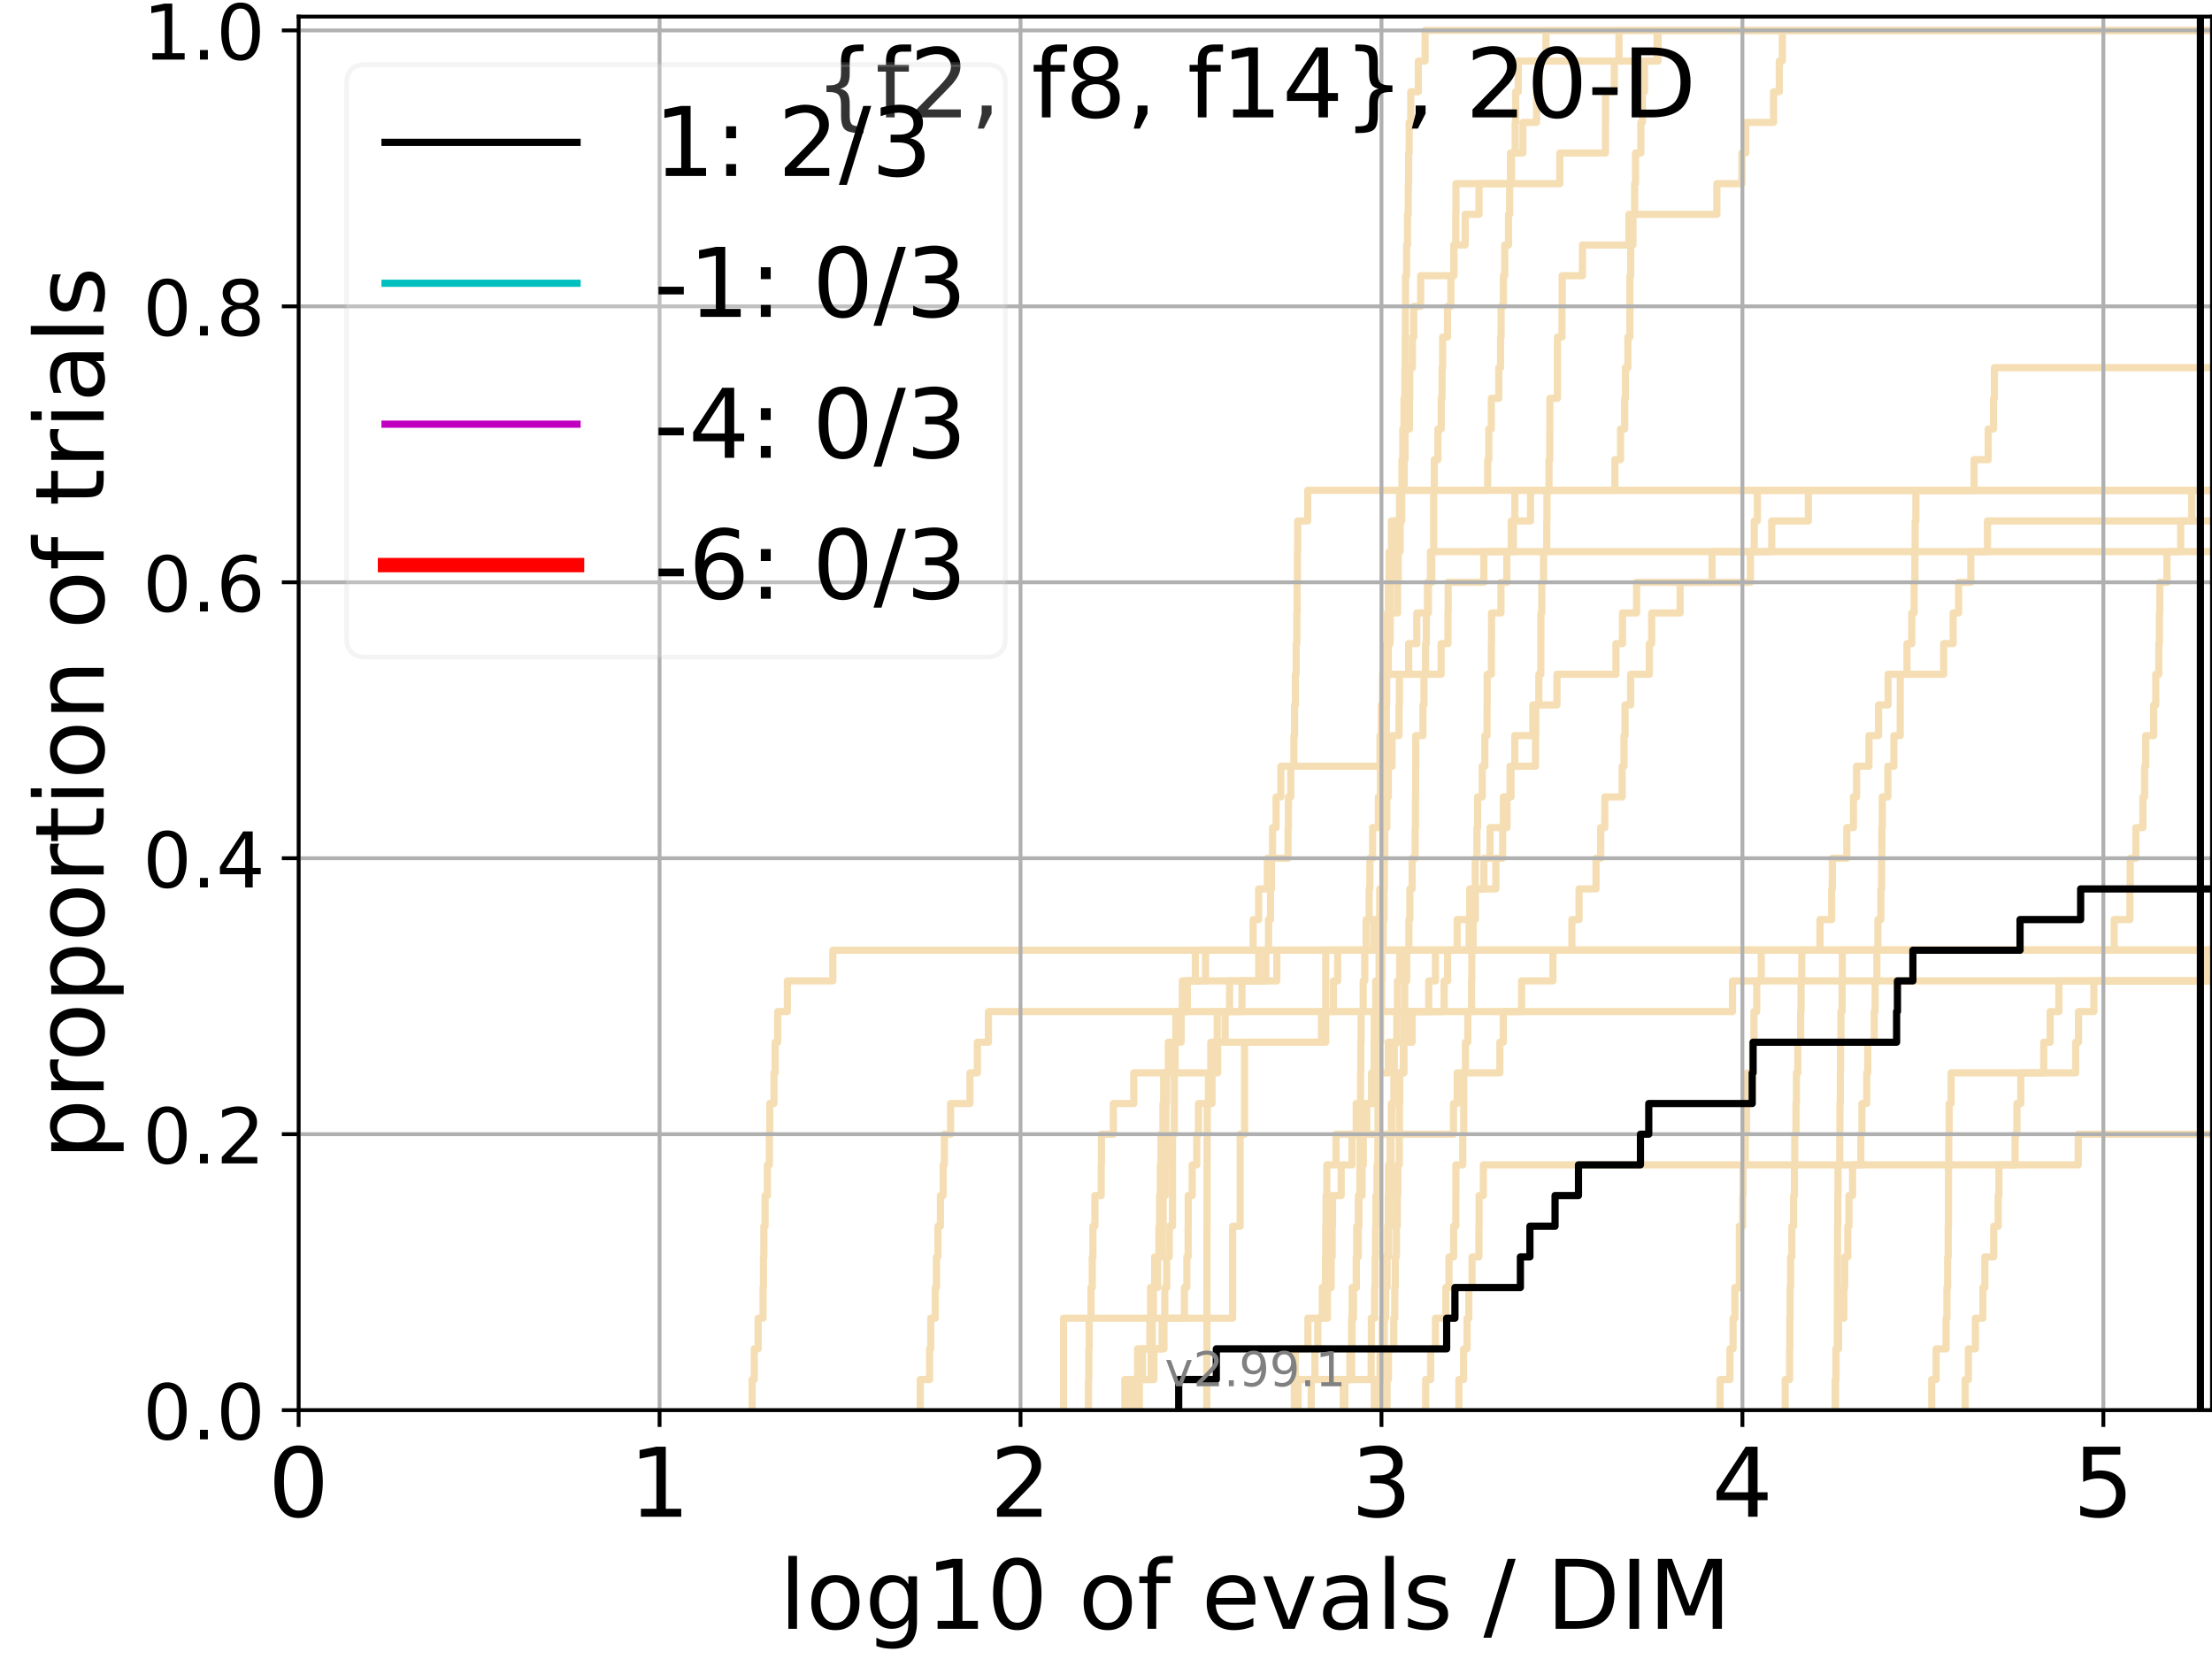 <?xml version="1.0" encoding="utf-8" standalone="no"?>
<!DOCTYPE svg PUBLIC "-//W3C//DTD SVG 1.1//EN"
  "http://www.w3.org/Graphics/SVG/1.1/DTD/svg11.dtd">
<!-- Created with matplotlib (https://matplotlib.org/) -->
<svg height="345.6pt" version="1.1" viewBox="0 0 460.8 345.6" width="460.8pt" xmlns="http://www.w3.org/2000/svg" xmlns:xlink="http://www.w3.org/1999/xlink">
 <defs>
  <style type="text/css">*{stroke-linecap:butt;stroke-linejoin:round;}</style>
 </defs>
 <g id="figure_1">
  <g id="patch_1">
   <path d="M 0 345.6 
L 460.8 345.6 
L 460.8 0 
L 0 0 
z
" style="fill:#ffffff;"/>
  </g>
  <g id="axes_1">
   <g id="patch_2">
    <path d="M 62.208 293.76 
L 460.8 293.76 
L 460.8 3.456 
L 62.208 3.456 
z
" style="fill:#ffffff;"/>
   </g>
   <g id="line2d_1">
    <path clip-path="url(#p8c496cb5b6)" d="M 237.36 293.76 
L 237.36 287.373 
L 237.996 287.373 
L 237.996 280.985 
L 239.535 280.985 
L 239.535 274.598 
L 239.685 274.598 
L 239.685 268.211 
L 241.147 268.211 
L 241.147 261.823 
L 241.432 261.823 
L 241.432 255.436 
L 241.573 255.436 
L 241.573 249.049 
L 241.714 249.049 
L 241.714 242.661 
L 241.854 242.661 
L 241.854 236.274 
L 242.272 236.274 
L 242.272 229.887 
L 242.409 229.887 
L 242.409 223.499 
L 244.797 223.499 
L 244.797 217.112 
L 246.051 217.112 
L 246.051 210.725 
L 246.296 210.725 
L 246.296 204.337 
L 263.687 204.337 
L 263.687 197.95 
L 264.255 197.95 
L 264.255 191.563 
L 264.676 191.563 
L 264.676 185.175 
L 264.884 185.175 
L 264.884 178.788 
L 265.09 178.788 
L 265.09 172.401 
L 265.837 172.401 
L 265.837 166.013 
L 266.829 166.013 
L 266.829 159.626 
L 287.473 159.626 
L 287.473 153.239 
L 287.748 153.239 
L 287.748 146.851 
L 288.022 146.851 
L 288.022 140.464 
L 300.216 140.464 
L 300.216 134.077 
L 301.637 134.077 
L 301.637 127.69 
L 301.677 127.69 
L 301.677 121.302 
L 309.105 121.302 
L 309.105 114.915 
L 309.105 114.915 
L 309.105 114.915 
L 460.8 114.915 
" style="fill:none;stroke:#f5deb3;stroke-linecap:square;stroke-width:1.5;"/>
   </g>
   <g id="line2d_2"/>
   <g id="line2d_3">
    <path clip-path="url(#p8c496cb5b6)" d="M 234.325 293.76 
L 234.325 287.373 
L 239.813 287.373 
L 239.813 280.985 
L 242.475 280.985 
L 242.475 274.598 
L 246.73 274.598 
L 246.73 268.211 
L 247.242 268.211 
L 247.242 261.823 
L 247.507 261.823 
L 247.507 255.436 
L 247.529 255.436 
L 247.529 249.049 
L 248.359 249.049 
L 248.359 242.661 
L 249.311 242.661 
L 249.311 236.274 
L 249.66 236.274 
L 249.66 229.887 
L 252.478 229.887 
L 252.478 223.499 
L 253.66 223.499 
L 253.66 217.112 
L 275.286 217.112 
L 275.286 210.725 
L 277.777 210.725 
L 277.777 204.337 
L 278.659 204.337 
L 278.659 197.95 
L 278.659 197.95 
L 278.659 197.95 
L 460.8 197.95 
" style="fill:none;stroke:#f5deb3;stroke-linecap:square;stroke-width:1.5;"/>
   </g>
   <g id="line2d_4">
    <path clip-path="url(#p8c496cb5b6)" d="M 279.827 293.76 
L 279.827 287.373 
L 281.571 287.373 
L 281.571 280.985 
L 281.573 280.985 
L 281.573 274.598 
L 281.962 274.598 
L 281.962 268.211 
L 282.55 268.211 
L 282.55 261.823 
L 282.628 261.823 
L 282.628 255.436 
L 282.965 255.436 
L 282.965 249.049 
L 283.291 249.049 
L 283.291 242.661 
L 283.321 242.661 
L 283.321 236.274 
L 283.405 236.274 
L 283.405 229.887 
L 283.427 229.887 
L 283.427 223.499 
L 283.476 223.499 
L 283.476 217.112 
L 283.535 217.112 
L 283.535 210.725 
L 283.979 210.725 
L 283.979 204.337 
L 284.311 204.337 
L 284.311 197.95 
L 284.597 197.95 
L 284.597 191.563 
L 285.219 191.563 
L 285.219 185.175 
L 285.372 185.175 
L 285.372 178.788 
L 285.94 178.788 
L 285.94 172.401 
L 287.141 172.401 
L 287.141 166.013 
L 287.553 166.013 
L 287.553 159.626 
L 287.838 159.626 
L 287.838 153.239 
L 288.014 153.239 
L 288.014 146.851 
L 288.415 146.851 
L 288.415 140.464 
L 288.791 140.464 
L 288.791 134.077 
L 289.289 134.077 
L 289.289 127.69 
L 289.627 127.69 
L 289.627 121.302 
L 290.343 121.302 
L 290.343 114.915 
L 290.373 114.915 
L 290.373 108.528 
L 291.556 108.528 
L 291.556 102.14 
L 292.522 102.14 
L 292.522 95.753 
L 292.696 95.753 
L 292.696 89.366 
L 293.624 89.366 
L 293.624 82.978 
L 293.677 82.978 
L 293.677 76.591 
L 294.236 76.591 
L 294.236 70.204 
L 294.51 70.204 
L 294.51 63.816 
L 295.953 63.816 
L 295.953 57.429 
L 302.855 57.429 
L 302.855 51.042 
L 305.222 51.042 
L 305.222 44.654 
L 308.106 44.654 
L 308.106 38.267 
L 314.861 38.267 
L 314.861 31.88 
L 317.256 31.88 
L 317.256 25.492 
L 320.091 25.492 
L 320.091 19.105 
L 320.607 19.105 
L 320.607 12.718 
L 322.056 12.718 
L 322.056 6.33 
L 322.056 6.33 
L 322.056 6.33 
L 460.8 6.33 
" style="fill:none;stroke:#f5deb3;stroke-linecap:square;stroke-width:1.5;"/>
   </g>
   <g id="line2d_5"/>
   <g id="line2d_6"/>
   <g id="line2d_7">
    <path clip-path="url(#p8c496cb5b6)" d="M 288.939 293.76 
L 288.939 287.373 
L 289.233 287.373 
L 289.233 280.985 
L 290.344 280.985 
L 290.344 274.598 
L 290.565 274.598 
L 290.565 268.211 
L 290.67 268.211 
L 290.67 261.823 
L 290.897 261.823 
L 290.897 255.436 
L 291.077 255.436 
L 291.077 249.049 
L 291.188 249.049 
L 291.188 242.661 
L 291.501 242.661 
L 291.501 236.274 
L 291.529 236.274 
L 291.529 229.887 
L 291.599 229.887 
L 291.599 223.499 
L 292.345 223.499 
L 292.345 217.112 
L 292.44 217.112 
L 292.44 210.725 
L 292.628 210.725 
L 292.628 204.337 
L 293.045 204.337 
L 293.045 197.95 
L 293.499 197.95 
L 293.499 191.563 
L 293.697 191.563 
L 293.697 185.175 
L 294.167 185.175 
L 294.167 178.788 
L 294.796 178.788 
L 294.796 172.401 
L 294.877 172.401 
L 294.877 166.013 
L 294.9 166.013 
L 294.9 159.626 
L 294.923 159.626 
L 294.923 153.239 
L 296.433 153.239 
L 296.433 146.851 
L 296.636 146.851 
L 296.636 140.464 
L 296.971 140.464 
L 296.971 134.077 
L 297.135 134.077 
L 297.135 127.69 
L 297.558 127.69 
L 297.558 121.302 
L 297.985 121.302 
L 297.985 114.915 
L 298.666 114.915 
L 298.666 108.528 
L 298.667 108.528 
L 298.667 102.14 
L 298.791 102.14 
L 298.791 95.753 
L 299.544 95.753 
L 299.544 89.366 
L 300.232 89.366 
L 300.232 82.978 
L 300.402 82.978 
L 300.402 76.591 
L 300.53 76.591 
L 300.53 70.204 
L 301.536 70.204 
L 301.536 63.816 
L 302.247 63.816 
L 302.247 57.429 
L 302.871 57.429 
L 302.871 51.042 
L 303.255 51.042 
L 303.255 44.654 
L 303.301 44.654 
L 303.301 38.267 
L 324.943 38.267 
L 324.943 31.88 
L 334.444 31.88 
L 334.444 25.492 
L 334.473 25.492 
L 334.473 19.105 
L 336.292 19.105 
L 336.292 12.718 
L 337.263 12.718 
L 337.263 6.33 
L 337.263 6.33 
L 337.263 6.33 
L 460.8 6.33 
" style="fill:none;stroke:#f5deb3;stroke-linecap:square;stroke-width:1.5;"/>
   </g>
   <g id="line2d_8">
    <path clip-path="url(#p8c496cb5b6)" d="M 371.885 293.76 
L 371.885 287.373 
L 372.813 287.373 
L 372.813 280.985 
L 372.851 280.985 
L 372.851 274.598 
L 372.914 274.598 
L 372.914 268.211 
L 373.014 268.211 
L 373.014 261.823 
L 373.277 261.823 
L 373.277 255.436 
L 373.642 255.436 
L 373.642 249.049 
L 373.816 249.049 
L 373.816 242.661 
L 373.88 242.661 
L 373.88 236.274 
L 374.14 236.274 
L 374.14 229.887 
L 374.231 229.887 
L 374.231 223.499 
L 374.515 223.499 
L 374.515 217.112 
L 375.108 217.112 
L 375.108 210.725 
L 375.189 210.725 
L 375.189 204.337 
L 375.343 204.337 
L 375.343 197.95 
L 375.343 197.95 
L 375.343 197.95 
L 460.8 197.95 
" style="fill:none;stroke:#f5deb3;stroke-linecap:square;stroke-width:1.5;"/>
   </g>
   <g id="line2d_9">
    <path clip-path="url(#p8c496cb5b6)" d="M 273.147 293.76 
L 273.147 287.373 
L 285.635 287.373 
L 285.635 280.985 
L 285.675 280.985 
L 285.675 274.598 
L 286.363 274.598 
L 286.363 268.211 
L 286.458 268.211 
L 286.458 261.823 
L 286.548 261.823 
L 286.548 255.436 
L 286.624 255.436 
L 286.624 249.049 
L 286.865 249.049 
L 286.865 242.661 
L 287.033 242.661 
L 287.033 236.274 
L 287.058 236.274 
L 287.058 229.887 
L 287.385 229.887 
L 287.385 223.499 
L 287.444 223.499 
L 287.444 217.112 
L 287.625 217.112 
L 287.625 210.725 
L 287.835 210.725 
L 287.835 204.337 
L 287.897 204.337 
L 287.897 197.95 
L 288.161 197.95 
L 288.161 191.563 
L 288.328 191.563 
L 288.328 185.175 
L 288.405 185.175 
L 288.405 178.788 
L 288.434 178.788 
L 288.434 172.401 
L 288.45 172.401 
L 288.45 166.013 
L 288.544 166.013 
L 288.544 159.626 
L 288.657 159.626 
L 288.657 153.239 
L 288.748 153.239 
L 288.748 146.851 
L 288.873 146.851 
L 288.873 140.464 
L 289.219 140.464 
L 289.219 134.077 
L 289.596 134.077 
L 289.596 127.69 
L 291.147 127.69 
L 291.147 121.302 
L 291.263 121.302 
L 291.263 114.915 
L 291.668 114.915 
L 291.668 108.528 
L 291.8 108.528 
L 291.8 102.14 
L 292.053 102.14 
L 292.053 95.753 
L 292.226 95.753 
L 292.226 89.366 
L 292.47 89.366 
L 292.47 82.978 
L 292.659 82.978 
L 292.659 76.591 
L 292.72 76.591 
L 292.72 70.204 
L 292.771 70.204 
L 292.771 63.816 
L 292.798 63.816 
L 292.798 57.429 
L 293.017 57.429 
L 293.017 51.042 
L 293.207 51.042 
L 293.207 44.654 
L 293.374 44.654 
L 293.374 38.267 
L 293.444 38.267 
L 293.444 31.88 
L 293.554 31.88 
L 293.554 25.492 
L 293.891 25.492 
L 293.891 19.105 
L 295.462 19.105 
L 295.462 12.718 
L 296.869 12.718 
L 296.869 6.33 
L 296.869 6.33 
L 296.869 6.33 
L 460.8 6.33 
" style="fill:none;stroke:#f5deb3;stroke-linecap:square;stroke-width:1.5;"/>
   </g>
   <g id="line2d_10">
    <path clip-path="url(#p8c496cb5b6)" d="M 409.377 293.76 
L 409.377 287.373 
L 410.054 287.373 
L 410.054 280.985 
L 411.51 280.985 
L 411.51 274.598 
L 413.073 274.598 
L 413.073 268.211 
L 413.482 268.211 
L 413.482 261.823 
L 415.333 261.823 
L 415.333 255.436 
L 416.264 255.436 
L 416.264 249.049 
L 416.408 249.049 
L 416.408 242.661 
L 419.783 242.661 
L 419.783 236.274 
L 420.162 236.274 
L 420.162 229.887 
L 420.964 229.887 
L 420.964 223.499 
L 425.745 223.499 
L 425.745 217.112 
L 427.084 217.112 
L 427.084 210.725 
L 428.911 210.725 
L 428.911 204.337 
L 428.911 204.337 
L 428.911 204.337 
L 460.8 204.337 
" style="fill:none;stroke:#f5deb3;stroke-linecap:square;stroke-width:1.5;"/>
   </g>
   <g id="line2d_11">
    <path clip-path="url(#p8c496cb5b6)" d="M 402.41 293.76 
L 402.41 287.373 
L 403.335 287.373 
L 403.335 280.985 
L 405.399 280.985 
L 405.399 274.598 
L 405.583 274.598 
L 405.583 268.211 
L 405.729 268.211 
L 405.729 261.823 
L 405.84 261.823 
L 405.84 255.436 
L 405.899 255.436 
L 405.899 249.049 
L 405.901 249.049 
L 405.901 242.661 
L 405.96 242.661 
L 405.96 236.274 
L 406.042 236.274 
L 406.042 229.887 
L 406.456 229.887 
L 406.456 223.499 
L 432.396 223.499 
L 432.396 217.112 
L 432.988 217.112 
L 432.988 210.725 
L 436.194 210.725 
L 436.194 204.337 
L 459.598 204.337 
L 459.598 197.95 
L 459.598 197.95 
L 459.598 197.95 
L 460.8 197.95 
" style="fill:none;stroke:#f5deb3;stroke-linecap:square;stroke-width:1.5;"/>
   </g>
   <g id="line2d_12">
    <path clip-path="url(#p8c496cb5b6)" d="M 236.335 293.76 
L 236.335 287.373 
L 240.382 287.373 
L 240.382 280.985 
L 242.093 280.985 
L 242.093 274.598 
L 242.644 274.598 
L 242.644 268.211 
L 243.052 268.211 
L 243.052 261.823 
L 243.587 261.823 
L 243.587 255.436 
L 244.244 255.436 
L 244.244 249.049 
L 244.244 249.049 
L 244.244 242.661 
L 244.244 242.661 
L 244.244 236.274 
L 244.632 236.274 
L 244.632 229.887 
L 244.632 229.887 
L 244.632 223.499 
L 244.632 223.499 
L 244.632 217.112 
L 245.142 217.112 
L 245.142 210.725 
L 247.344 210.725 
L 247.344 204.337 
L 251.137 204.337 
L 251.137 197.95 
L 261.053 197.95 
L 261.053 191.563 
L 262.198 191.563 
L 262.198 185.175 
L 264.023 185.175 
L 264.023 178.788 
L 268.321 178.788 
L 268.321 172.401 
L 268.398 172.401 
L 268.398 166.013 
L 268.894 166.013 
L 268.894 159.626 
L 269.548 159.626 
L 269.548 153.239 
L 269.679 153.239 
L 269.679 146.851 
L 269.858 146.851 
L 269.858 140.464 
L 270.024 140.464 
L 270.024 134.077 
L 270.153 134.077 
L 270.153 127.69 
L 270.212 127.69 
L 270.212 121.302 
L 270.271 121.302 
L 270.271 114.915 
L 270.329 114.915 
L 270.329 108.528 
L 272.426 108.528 
L 272.426 102.14 
L 272.426 102.14 
L 272.426 102.14 
L 460.8 102.14 
" style="fill:none;stroke:#f5deb3;stroke-linecap:square;stroke-width:1.5;"/>
   </g>
   <g id="line2d_13"/>
   <g id="line2d_14">
    <path clip-path="url(#p8c496cb5b6)" d="M 191.705 293.76 
L 191.705 287.373 
L 193.658 287.373 
L 193.658 280.985 
L 193.89 280.985 
L 193.89 274.598 
L 194.832 274.598 
L 194.832 268.211 
L 195.084 268.211 
L 195.084 261.823 
L 195.39 261.823 
L 195.39 255.436 
L 195.911 255.436 
L 195.911 249.049 
L 196.477 249.049 
L 196.477 242.661 
L 196.717 242.661 
L 196.717 236.274 
L 198.018 236.274 
L 198.018 229.887 
L 202.068 229.887 
L 202.068 223.499 
L 203.609 223.499 
L 203.609 217.112 
L 205.912 217.112 
L 205.912 210.725 
L 360.903 210.725 
L 360.903 204.337 
L 360.903 204.337 
L 360.903 204.337 
L 460.8 204.337 
" style="fill:none;stroke:#f5deb3;stroke-linecap:square;stroke-width:1.5;"/>
   </g>
   <g id="line2d_15"/>
   <g id="line2d_16">
    <path clip-path="url(#p8c496cb5b6)" d="M 286.924 293.76 
L 286.924 287.373 
L 287.486 287.373 
L 287.486 280.985 
L 288.351 280.985 
L 288.351 274.598 
L 288.657 274.598 
L 288.657 268.211 
L 288.956 268.211 
L 288.956 261.823 
L 289.092 261.823 
L 289.092 255.436 
L 289.2 255.436 
L 289.2 249.049 
L 289.262 249.049 
L 289.262 242.661 
L 289.57 242.661 
L 289.57 236.274 
L 289.934 236.274 
L 289.934 229.887 
L 290.367 229.887 
L 290.367 223.499 
L 290.453 223.499 
L 290.453 217.112 
L 290.974 217.112 
L 290.974 210.725 
L 291.11 210.725 
L 291.11 204.337 
L 291.584 204.337 
L 291.584 197.95 
L 440.418 197.95 
L 440.418 191.563 
L 443.705 191.563 
L 443.705 185.175 
L 443.759 185.175 
L 443.759 178.788 
L 444.942 178.788 
L 444.942 172.401 
L 446.404 172.401 
L 446.404 166.013 
L 446.756 166.013 
L 446.756 159.626 
L 446.995 159.626 
L 446.995 153.239 
L 448.651 153.239 
L 448.651 146.851 
L 449.09 146.851 
L 449.09 140.464 
L 449.723 140.464 
L 449.723 134.077 
L 449.844 134.077 
L 449.844 127.69 
L 449.927 127.69 
L 449.927 121.302 
L 451.421 121.302 
L 451.421 114.915 
L 454.275 114.915 
L 454.275 108.528 
L 456.577 108.528 
L 456.577 102.14 
L 456.577 102.14 
L 456.577 102.14 
L 460.8 102.14 
" style="fill:none;stroke:#f5deb3;stroke-linecap:square;stroke-width:1.5;"/>
   </g>
   <g id="line2d_17">
    <path clip-path="url(#p8c496cb5b6)" d="M 382.304 293.76 
L 382.304 287.373 
L 382.451 287.373 
L 382.451 280.985 
L 383.011 280.985 
L 383.011 274.598 
L 384.119 274.598 
L 384.119 268.211 
L 384.284 268.211 
L 384.284 261.823 
L 384.923 261.823 
L 384.923 255.436 
L 385.162 255.436 
L 385.162 249.049 
L 385.925 249.049 
L 385.925 242.661 
L 387.641 242.661 
L 387.641 236.274 
L 387.879 236.274 
L 387.879 229.887 
L 388.869 229.887 
L 388.869 223.499 
L 389.091 223.499 
L 389.091 217.112 
L 390.43 217.112 
L 390.43 210.725 
L 390.624 210.725 
L 390.624 204.337 
L 390.987 204.337 
L 390.987 197.95 
L 391.205 197.95 
L 391.205 191.563 
L 391.821 191.563 
L 391.821 185.175 
L 391.974 185.175 
L 391.974 178.788 
L 392.021 178.788 
L 392.021 172.401 
L 392.11 172.401 
L 392.11 166.013 
L 393.278 166.013 
L 393.278 159.626 
L 394.535 159.626 
L 394.535 153.239 
L 395.847 153.239 
L 395.847 146.851 
L 395.855 146.851 
L 395.855 140.464 
L 397.261 140.464 
L 397.261 134.077 
L 398.263 134.077 
L 398.263 127.69 
L 398.753 127.69 
L 398.753 121.302 
L 398.909 121.302 
L 398.909 114.915 
L 398.959 114.915 
L 398.959 108.528 
L 399.114 108.528 
L 399.114 102.14 
L 411.233 102.14 
L 411.233 95.753 
L 414.173 95.753 
L 414.173 89.366 
L 415.29 89.366 
L 415.29 82.978 
L 415.47 82.978 
L 415.47 76.591 
L 415.47 76.591 
L 415.47 76.591 
L 460.8 76.591 
" style="fill:none;stroke:#f5deb3;stroke-linecap:square;stroke-width:1.5;"/>
   </g>
   <g id="line2d_18">
    <path clip-path="url(#p8c496cb5b6)" d="M 226.745 293.76 
L 226.745 287.373 
L 226.819 287.373 
L 226.819 280.985 
L 226.893 280.985 
L 226.893 274.598 
L 227.281 274.598 
L 227.281 268.211 
L 227.54 268.211 
L 227.54 261.823 
L 227.674 261.823 
L 227.674 255.436 
L 228.083 255.436 
L 228.083 249.049 
L 229.397 249.049 
L 229.397 242.661 
L 229.446 242.661 
L 229.446 236.274 
L 231.931 236.274 
L 231.931 229.887 
L 236.192 229.887 
L 236.192 223.499 
L 252.756 223.499 
L 252.756 217.112 
L 253.567 217.112 
L 253.567 210.725 
L 256.136 210.725 
L 256.136 204.337 
L 265.987 204.337 
L 265.987 197.95 
L 327.454 197.95 
L 327.454 191.563 
L 328.943 191.563 
L 328.943 185.175 
L 332.482 185.175 
L 332.482 178.788 
L 333.452 178.788 
L 333.452 172.401 
L 334.306 172.401 
L 334.306 166.013 
L 337.93 166.013 
L 337.93 159.626 
L 338.312 159.626 
L 338.312 153.239 
L 338.524 153.239 
L 338.524 146.851 
L 339.686 146.851 
L 339.686 140.464 
L 343.596 140.464 
L 343.596 134.077 
L 344.077 134.077 
L 344.077 127.69 
L 350.001 127.69 
L 350.001 121.302 
L 364.641 121.302 
L 364.641 114.915 
L 369.08 114.915 
L 369.08 108.528 
L 376.715 108.528 
L 376.715 102.14 
L 376.715 102.14 
L 376.715 102.14 
L 460.8 102.14 
" style="fill:none;stroke:#f5deb3;stroke-linecap:square;stroke-width:1.5;"/>
   </g>
   <g id="line2d_19">
    <path clip-path="url(#p8c496cb5b6)" d="M 358.321 293.76 
L 358.321 287.373 
L 360.378 287.373 
L 360.378 280.985 
L 361.033 280.985 
L 361.033 274.598 
L 361.406 274.598 
L 361.406 268.211 
L 362.331 268.211 
L 362.331 261.823 
L 362.337 261.823 
L 362.337 255.436 
L 363.015 255.436 
L 363.015 249.049 
L 363.115 249.049 
L 363.115 242.661 
L 363.575 242.661 
L 363.575 236.274 
L 363.843 236.274 
L 363.843 229.887 
L 364.044 229.887 
L 364.044 223.499 
L 365.083 223.499 
L 365.083 217.112 
L 365.379 217.112 
L 365.379 210.725 
L 365.959 210.725 
L 365.959 204.337 
L 366.897 204.337 
L 366.897 197.95 
L 366.897 197.95 
L 366.897 197.95 
L 460.8 197.95 
" style="fill:none;stroke:#f5deb3;stroke-linecap:square;stroke-width:1.5;"/>
   </g>
   <g id="line2d_20">
    <path clip-path="url(#p8c496cb5b6)" d="M 269.628 293.76 
L 269.628 287.373 
L 269.849 287.373 
L 269.849 280.985 
L 272.46 280.985 
L 272.46 274.598 
L 275.449 274.598 
L 275.449 268.211 
L 276.111 268.211 
L 276.111 261.823 
L 276.172 261.823 
L 276.172 255.436 
L 276.256 255.436 
L 276.256 249.049 
L 276.402 249.049 
L 276.402 242.661 
L 278.324 242.661 
L 278.324 236.274 
L 282.519 236.274 
L 282.519 229.887 
L 285.72 229.887 
L 285.72 223.499 
L 289.209 223.499 
L 289.209 217.112 
L 294.167 217.112 
L 294.167 210.725 
L 297.63 210.725 
L 297.63 204.337 
L 299.034 204.337 
L 299.034 197.95 
L 306.045 197.95 
L 306.045 191.563 
L 306.163 191.563 
L 306.163 185.175 
L 309.124 185.175 
L 309.124 178.788 
L 310.408 178.788 
L 310.408 172.401 
L 313.18 172.401 
L 313.18 166.013 
L 314.787 166.013 
L 314.787 159.626 
L 315.56 159.626 
L 315.56 153.239 
L 319.306 153.239 
L 319.306 146.851 
L 324.34 146.851 
L 324.34 140.464 
L 336.629 140.464 
L 336.629 134.077 
L 337.994 134.077 
L 337.994 127.69 
L 340.936 127.69 
L 340.936 121.302 
L 356.655 121.302 
L 356.655 114.915 
L 365.44 114.915 
L 365.44 108.528 
L 366.089 108.528 
L 366.089 102.14 
L 366.089 102.14 
L 366.089 102.14 
L 460.8 102.14 
" style="fill:none;stroke:#f5deb3;stroke-linecap:square;stroke-width:1.5;"/>
   </g>
   <g id="line2d_21">
    <path clip-path="url(#p8c496cb5b6)" d="M 251.392 293.76 
L 251.392 287.373 
L 251.397 287.373 
L 251.397 280.985 
L 251.422 280.985 
L 251.422 274.598 
L 251.422 274.598 
L 251.422 268.211 
L 251.427 268.211 
L 251.427 261.823 
L 251.436 261.823 
L 251.436 255.436 
L 251.441 255.436 
L 251.441 249.049 
L 251.451 249.049 
L 251.451 242.661 
L 251.466 242.661 
L 251.466 236.274 
L 251.491 236.274 
L 251.491 229.887 
L 251.753 229.887 
L 251.753 223.499 
L 252.232 223.499 
L 252.232 217.112 
L 255.21 217.112 
L 255.21 210.725 
L 258.72 210.725 
L 258.72 204.337 
L 262.223 204.337 
L 262.223 197.95 
L 262.223 197.95 
L 262.223 197.95 
L 460.8 197.95 
" style="fill:none;stroke:#f5deb3;stroke-linecap:square;stroke-width:1.5;"/>
   </g>
   <g id="line2d_22">
    <path clip-path="url(#p8c496cb5b6)" d="M 235.536 293.76 
L 235.536 287.373 
L 236.983 287.373 
L 236.983 280.985 
L 240.039 280.985 
L 240.039 274.598 
L 240.277 274.598 
L 240.277 268.211 
L 240.528 268.211 
L 240.528 261.823 
L 242.087 261.823 
L 242.087 255.436 
L 242.298 255.436 
L 242.298 249.049 
L 242.722 249.049 
L 242.722 242.661 
L 242.826 242.661 
L 242.826 236.274 
L 242.891 236.274 
L 242.891 229.887 
L 243.013 229.887 
L 243.013 223.499 
L 243.384 223.499 
L 243.384 217.112 
L 244.955 217.112 
L 244.955 210.725 
L 246.736 210.725 
L 246.736 204.337 
L 249.008 204.337 
L 249.008 197.95 
L 286.154 197.95 
L 286.154 191.563 
L 287.421 191.563 
L 287.421 185.175 
L 288.146 185.175 
L 288.146 178.788 
L 288.466 178.788 
L 288.466 172.401 
L 288.9 172.401 
L 288.9 166.013 
L 289.215 166.013 
L 289.215 159.626 
L 289.989 159.626 
L 289.989 153.239 
L 291.44 153.239 
L 291.44 146.851 
L 291.517 146.851 
L 291.517 140.464 
L 293.452 140.464 
L 293.452 134.077 
L 295.147 134.077 
L 295.147 127.69 
L 297.365 127.69 
L 297.365 121.302 
L 298.276 121.302 
L 298.276 114.915 
L 315.266 114.915 
L 315.266 108.528 
L 318.832 108.528 
L 318.832 102.14 
L 318.832 102.14 
L 318.832 102.14 
L 460.8 102.14 
" style="fill:none;stroke:#f5deb3;stroke-linecap:square;stroke-width:1.5;"/>
   </g>
   <g id="line2d_23">
    <path clip-path="url(#p8c496cb5b6)" d="M 303.916 293.76 
L 303.916 287.373 
L 304.892 287.373 
L 304.892 280.985 
L 305.617 280.985 
L 305.617 274.598 
L 305.982 274.598 
L 305.982 268.211 
L 306.662 268.211 
L 306.662 261.823 
L 308.082 261.823 
L 308.082 255.436 
L 308.121 255.436 
L 308.121 249.049 
L 309.011 249.049 
L 309.011 242.661 
L 432.937 242.661 
L 432.937 236.274 
L 432.937 236.274 
L 432.937 236.274 
L 460.8 236.274 
" style="fill:none;stroke:#f5deb3;stroke-linecap:square;stroke-width:1.5;"/>
   </g>
   <g id="line2d_24">
    <path clip-path="url(#p8c496cb5b6)" d="M 296.989 293.76 
L 296.989 287.373 
L 298.026 287.373 
L 298.026 280.985 
L 299.034 280.985 
L 299.034 274.598 
L 301.187 274.598 
L 301.187 268.211 
L 301.846 268.211 
L 301.846 261.823 
L 302.818 261.823 
L 302.818 255.436 
L 303.275 255.436 
L 303.275 249.049 
L 303.287 249.049 
L 303.287 242.661 
L 304.717 242.661 
L 304.717 236.274 
L 304.92 236.274 
L 304.92 229.887 
L 304.934 229.887 
L 304.934 223.499 
L 305.277 223.499 
L 305.277 217.112 
L 305.766 217.112 
L 305.766 210.725 
L 306.553 210.725 
L 306.553 204.337 
L 306.603 204.337 
L 306.603 197.95 
L 306.881 197.95 
L 306.881 191.563 
L 307.003 191.563 
L 307.003 185.175 
L 307.318 185.175 
L 307.318 178.788 
L 307.666 178.788 
L 307.666 172.401 
L 307.814 172.401 
L 307.814 166.013 
L 308.778 166.013 
L 308.778 159.626 
L 309.319 159.626 
L 309.319 153.239 
L 309.775 153.239 
L 309.775 146.851 
L 309.805 146.851 
L 309.805 140.464 
L 310.678 140.464 
L 310.678 134.077 
L 310.714 134.077 
L 310.714 127.69 
L 312.677 127.69 
L 312.677 121.302 
L 313.903 121.302 
L 313.903 114.915 
L 314.824 114.915 
L 314.824 108.528 
L 315.571 108.528 
L 315.571 102.14 
L 336.41 102.14 
L 336.41 95.753 
L 337.584 95.753 
L 337.584 89.366 
L 338.452 89.366 
L 338.452 82.978 
L 338.615 82.978 
L 338.615 76.591 
L 339.118 76.591 
L 339.118 70.204 
L 339.538 70.204 
L 339.538 63.816 
L 339.543 63.816 
L 339.543 57.429 
L 339.701 57.429 
L 339.701 51.042 
L 340.173 51.042 
L 340.173 44.654 
L 340.531 44.654 
L 340.531 38.267 
L 340.71 38.267 
L 340.71 31.88 
L 341.823 31.88 
L 341.823 25.492 
L 342.144 25.492 
L 342.144 19.105 
L 342.575 19.105 
L 342.575 12.718 
L 345.208 12.718 
L 345.208 6.33 
L 345.208 6.33 
L 345.208 6.33 
L 460.8 6.33 
" style="fill:none;stroke:#f5deb3;stroke-linecap:square;stroke-width:1.5;"/>
   </g>
   <g id="line2d_25">
    <path clip-path="url(#p8c496cb5b6)" d="M 382.36 293.76 
L 382.36 287.373 
L 382.481 287.373 
L 382.481 280.985 
L 382.731 280.985 
L 382.731 274.598 
L 382.762 274.598 
L 382.762 268.211 
L 382.769 268.211 
L 382.769 261.823 
L 382.789 261.823 
L 382.789 255.436 
L 382.849 255.436 
L 382.849 249.049 
L 382.888 249.049 
L 382.888 242.661 
L 383.261 242.661 
L 383.261 236.274 
L 383.286 236.274 
L 383.286 229.887 
L 383.379 229.887 
L 383.379 223.499 
L 383.417 223.499 
L 383.417 217.112 
L 383.494 217.112 
L 383.494 210.725 
L 383.734 210.725 
L 383.734 204.337 
L 383.785 204.337 
L 383.785 197.95 
L 383.785 197.95 
L 383.785 197.95 
L 460.8 197.95 
" style="fill:none;stroke:#f5deb3;stroke-linecap:square;stroke-width:1.5;"/>
   </g>
   <g id="line2d_26">
    <path clip-path="url(#p8c496cb5b6)" d="M 286.289 293.76 
L 286.289 287.373 
L 287.9 287.373 
L 287.9 280.985 
L 287.973 280.985 
L 287.973 274.598 
L 288.224 274.598 
L 288.224 268.211 
L 288.253 268.211 
L 288.253 261.823 
L 289.29 261.823 
L 289.29 255.436 
L 289.653 255.436 
L 289.653 249.049 
L 289.772 249.049 
L 289.772 242.661 
L 289.782 242.661 
L 289.782 236.274 
L 289.856 236.274 
L 289.856 229.887 
L 291.377 229.887 
L 291.377 223.499 
L 292.473 223.499 
L 292.473 217.112 
L 292.794 217.112 
L 292.794 210.725 
L 300.838 210.725 
L 300.838 204.337 
L 301.564 204.337 
L 301.564 197.95 
L 303.547 197.95 
L 303.547 191.563 
L 307.339 191.563 
L 307.339 185.175 
L 311.615 185.175 
L 311.615 178.788 
L 313.019 178.788 
L 313.019 172.401 
L 313.933 172.401 
L 313.933 166.013 
L 314.56 166.013 
L 314.56 159.626 
L 319.874 159.626 
L 319.874 153.239 
L 319.938 153.239 
L 319.938 146.851 
L 320.569 146.851 
L 320.569 140.464 
L 320.98 140.464 
L 320.98 134.077 
L 320.994 134.077 
L 320.994 127.69 
L 321.178 127.69 
L 321.178 121.302 
L 321.547 121.302 
L 321.547 114.915 
L 322.214 114.915 
L 322.214 108.528 
L 322.266 108.528 
L 322.266 102.14 
L 322.682 102.14 
L 322.682 95.753 
L 322.854 95.753 
L 322.854 89.366 
L 322.873 89.366 
L 322.873 82.978 
L 324.431 82.978 
L 324.431 76.591 
L 324.437 76.591 
L 324.437 70.204 
L 325.388 70.204 
L 325.388 63.816 
L 325.433 63.816 
L 325.433 57.429 
L 329.652 57.429 
L 329.652 51.042 
L 339.333 51.042 
L 339.333 44.654 
L 357.657 44.654 
L 357.657 38.267 
L 362.872 38.267 
L 362.872 31.88 
L 363.683 31.88 
L 363.683 25.492 
L 369.465 25.492 
L 369.465 19.105 
L 370.665 19.105 
L 370.665 12.718 
L 371.294 12.718 
L 371.294 6.33 
L 371.294 6.33 
L 371.294 6.33 
L 460.8 6.33 
" style="fill:none;stroke:#f5deb3;stroke-linecap:square;stroke-width:1.5;"/>
   </g>
   <g id="line2d_27">
    <path clip-path="url(#p8c496cb5b6)" d="M 270.429 293.76 
L 270.429 287.373 
L 273.93 287.373 
L 273.93 280.985 
L 274.521 280.985 
L 274.521 274.598 
L 276.529 274.598 
L 276.529 268.211 
L 277.301 268.211 
L 277.301 261.823 
L 277.521 261.823 
L 277.521 255.436 
L 277.585 255.436 
L 277.585 249.049 
L 279.391 249.049 
L 279.391 242.661 
L 281.656 242.661 
L 281.656 236.274 
L 302.786 236.274 
L 302.786 229.887 
L 303.559 229.887 
L 303.559 223.499 
L 312.45 223.499 
L 312.45 217.112 
L 313.156 217.112 
L 313.156 210.725 
L 316.98 210.725 
L 316.98 204.337 
L 323.502 204.337 
L 323.502 197.95 
L 379.136 197.95 
L 379.136 191.563 
L 381.573 191.563 
L 381.573 185.175 
L 381.71 185.175 
L 381.71 178.788 
L 384.723 178.788 
L 384.723 172.401 
L 386.107 172.401 
L 386.107 166.013 
L 386.752 166.013 
L 386.752 159.626 
L 389.344 159.626 
L 389.344 153.239 
L 391.339 153.239 
L 391.339 146.851 
L 393.323 146.851 
L 393.323 140.464 
L 404.906 140.464 
L 404.906 134.077 
L 406.872 134.077 
L 406.872 127.69 
L 408.013 127.69 
L 408.013 121.302 
L 410.558 121.302 
L 410.558 114.915 
L 414.019 114.915 
L 414.019 108.528 
L 414.019 108.528 
L 414.019 108.528 
L 460.8 108.528 
" style="fill:none;stroke:#f5deb3;stroke-linecap:square;stroke-width:1.5;"/>
   </g>
   <g id="line2d_28">
    <path clip-path="url(#p8c496cb5b6)" d="M 280.161 293.76 
L 280.161 287.373 
L 281.204 287.373 
L 281.204 280.985 
L 281.652 280.985 
L 281.652 274.598 
L 281.682 274.598 
L 281.682 268.211 
L 282.552 268.211 
L 282.552 261.823 
L 282.954 261.823 
L 282.954 255.436 
L 283.088 255.436 
L 283.088 249.049 
L 283.752 249.049 
L 283.752 242.661 
L 284.01 242.661 
L 284.01 236.274 
L 284.721 236.274 
L 284.721 229.887 
L 286.106 229.887 
L 286.106 223.499 
L 286.243 223.499 
L 286.243 217.112 
L 286.277 217.112 
L 286.277 210.725 
L 286.594 210.725 
L 286.594 204.337 
L 287.299 204.337 
L 287.299 197.95 
L 287.441 197.95 
L 287.441 191.563 
L 287.537 191.563 
L 287.537 185.175 
L 288.051 185.175 
L 288.051 178.788 
L 288.08 178.788 
L 288.08 172.401 
L 288.138 172.401 
L 288.138 166.013 
L 288.477 166.013 
L 288.477 159.626 
L 288.718 159.626 
L 288.718 153.239 
L 288.776 153.239 
L 288.776 146.851 
L 288.807 146.851 
L 288.807 140.464 
L 289.018 140.464 
L 289.018 134.077 
L 289.026 134.077 
L 289.026 127.69 
L 289.233 127.69 
L 289.233 121.302 
L 289.379 121.302 
L 289.379 114.915 
L 289.859 114.915 
L 289.859 108.528 
L 292 108.528 
L 292 102.14 
L 309.912 102.14 
L 309.912 95.753 
L 310.141 95.753 
L 310.141 89.366 
L 310.667 89.366 
L 310.667 82.978 
L 312.226 82.978 
L 312.226 76.591 
L 312.6 76.591 
L 312.6 70.204 
L 312.697 70.204 
L 312.697 63.816 
L 313.192 63.816 
L 313.192 57.429 
L 313.465 57.429 
L 313.465 51.042 
L 314.252 51.042 
L 314.252 44.654 
L 314.486 44.654 
L 314.486 38.267 
L 314.662 38.267 
L 314.662 31.88 
L 315.639 31.88 
L 315.639 25.492 
L 315.737 25.492 
L 315.737 19.105 
L 316.28 19.105 
L 316.28 12.718 
L 345.407 12.718 
L 345.407 6.33 
L 345.407 6.33 
L 345.407 6.33 
L 460.8 6.33 
" style="fill:none;stroke:#f5deb3;stroke-linecap:square;stroke-width:1.5;"/>
   </g>
   <g id="line2d_29">
    <path clip-path="url(#p8c496cb5b6)" d="M 221.559 293.76 
L 221.559 287.373 
L 221.559 287.373 
L 221.559 280.985 
L 221.559 280.985 
L 221.559 274.598 
L 256.779 274.598 
L 256.779 268.211 
L 256.779 268.211 
L 256.779 261.823 
L 256.779 261.823 
L 256.779 255.436 
L 258.348 255.436 
L 258.348 249.049 
L 258.348 249.049 
L 258.348 242.661 
L 258.348 242.661 
L 258.348 236.274 
L 259.265 236.274 
L 259.265 229.887 
L 259.265 229.887 
L 259.265 223.499 
L 259.265 223.499 
L 259.265 217.112 
L 276.172 217.112 
L 276.172 210.725 
L 276.172 210.725 
L 276.172 204.337 
L 276.172 204.337 
L 276.172 197.95 
L 276.172 197.95 
L 276.172 197.95 
L 460.8 197.95 
" style="fill:none;stroke:#f5deb3;stroke-linecap:square;stroke-width:1.5;"/>
   </g>
   <g id="line2d_30">
    <path clip-path="url(#p8c496cb5b6)" d="M 156.685 293.76 
L 156.685 287.373 
L 157.134 287.373 
L 157.134 280.985 
L 157.928 280.985 
L 157.928 274.598 
L 158.956 274.598 
L 158.956 268.211 
L 159.04 268.211 
L 159.04 261.823 
L 159.125 261.823 
L 159.125 255.436 
L 159.375 255.436 
L 159.375 249.049 
L 159.871 249.049 
L 159.871 242.661 
L 160.279 242.661 
L 160.279 236.274 
L 160.36 236.274 
L 160.36 229.887 
L 161.237 229.887 
L 161.237 223.499 
L 161.473 223.499 
L 161.473 217.112 
L 162.015 217.112 
L 162.015 210.725 
L 164.026 210.725 
L 164.026 204.337 
L 173.493 204.337 
L 173.493 197.95 
L 173.493 197.95 
L 173.493 197.95 
L 460.8 197.95 
" style="fill:none;stroke:#f5deb3;stroke-linecap:square;stroke-width:1.5;"/>
   </g>
   <g id="matplotlib.axis_1">
    <g id="xtick_1">
     <g id="line2d_31">
      <path clip-path="url(#p8c496cb5b6)" d="M 62.208 293.76 
L 62.208 3.456 
" style="fill:none;stroke:#b0b0b0;stroke-linecap:square;stroke-width:0.8;"/>
     </g>
     <g id="line2d_32">
      <defs>
       <path d="M 0 0 
L 0 3.5 
" id="m3d91f3082c" style="stroke:#000000;stroke-width:0.8;"/>
      </defs>
      <g>
       <use style="stroke:#000000;stroke-width:0.8;" x="62.208" xlink:href="#m3d91f3082c" y="293.76"/>
      </g>
     </g>
     <g id="text_1">
      <!-- 0 -->
      <g transform="translate(55.846 315.957)scale(0.2 -0.2)">
       <defs>
        <path d="M 31.781 66.406 
Q 24.172 66.406 20.328 58.906 
Q 16.5 51.422 16.5 36.375 
Q 16.5 21.391 20.328 13.891 
Q 24.172 6.391 31.781 6.391 
Q 39.453 6.391 43.281 13.891 
Q 47.125 21.391 47.125 36.375 
Q 47.125 51.422 43.281 58.906 
Q 39.453 66.406 31.781 66.406 
z
M 31.781 74.219 
Q 44.047 74.219 50.516 64.516 
Q 56.984 54.828 56.984 36.375 
Q 56.984 17.969 50.516 8.266 
Q 44.047 -1.422 31.781 -1.422 
Q 19.531 -1.422 13.062 8.266 
Q 6.594 17.969 6.594 36.375 
Q 6.594 54.828 13.062 64.516 
Q 19.531 74.219 31.781 74.219 
z
" id="DejaVuSans-48"/>
       </defs>
       <use xlink:href="#DejaVuSans-48"/>
      </g>
     </g>
    </g>
    <g id="xtick_2">
     <g id="line2d_33">
      <path clip-path="url(#p8c496cb5b6)" d="M 137.4 293.76 
L 137.4 3.456 
" style="fill:none;stroke:#b0b0b0;stroke-linecap:square;stroke-width:0.8;"/>
     </g>
     <g id="line2d_34">
      <g>
       <use style="stroke:#000000;stroke-width:0.8;" x="137.4" xlink:href="#m3d91f3082c" y="293.76"/>
      </g>
     </g>
     <g id="text_2">
      <!-- 1 -->
      <g transform="translate(131.038 315.957)scale(0.2 -0.2)">
       <defs>
        <path d="M 12.406 8.297 
L 28.516 8.297 
L 28.516 63.922 
L 10.984 60.406 
L 10.984 69.391 
L 28.422 72.906 
L 38.281 72.906 
L 38.281 8.297 
L 54.391 8.297 
L 54.391 0 
L 12.406 0 
z
" id="DejaVuSans-49"/>
       </defs>
       <use xlink:href="#DejaVuSans-49"/>
      </g>
     </g>
    </g>
    <g id="xtick_3">
     <g id="line2d_35">
      <path clip-path="url(#p8c496cb5b6)" d="M 212.592 293.76 
L 212.592 3.456 
" style="fill:none;stroke:#b0b0b0;stroke-linecap:square;stroke-width:0.8;"/>
     </g>
     <g id="line2d_36">
      <g>
       <use style="stroke:#000000;stroke-width:0.8;" x="212.592" xlink:href="#m3d91f3082c" y="293.76"/>
      </g>
     </g>
     <g id="text_3">
      <!-- 2 -->
      <g transform="translate(206.23 315.957)scale(0.2 -0.2)">
       <defs>
        <path d="M 19.188 8.297 
L 53.609 8.297 
L 53.609 0 
L 7.328 0 
L 7.328 8.297 
Q 12.938 14.109 22.625 23.891 
Q 32.328 33.688 34.812 36.531 
Q 39.547 41.844 41.422 45.531 
Q 43.312 49.219 43.312 52.781 
Q 43.312 58.594 39.234 62.25 
Q 35.156 65.922 28.609 65.922 
Q 23.969 65.922 18.812 64.312 
Q 13.672 62.703 7.812 59.422 
L 7.812 69.391 
Q 13.766 71.781 18.938 73 
Q 24.125 74.219 28.422 74.219 
Q 39.75 74.219 46.484 68.547 
Q 53.219 62.891 53.219 53.422 
Q 53.219 48.922 51.531 44.891 
Q 49.859 40.875 45.406 35.406 
Q 44.188 33.984 37.641 27.219 
Q 31.109 20.453 19.188 8.297 
z
" id="DejaVuSans-50"/>
       </defs>
       <use xlink:href="#DejaVuSans-50"/>
      </g>
     </g>
    </g>
    <g id="xtick_4">
     <g id="line2d_37">
      <path clip-path="url(#p8c496cb5b6)" d="M 287.784 293.76 
L 287.784 3.456 
" style="fill:none;stroke:#b0b0b0;stroke-linecap:square;stroke-width:0.8;"/>
     </g>
     <g id="line2d_38">
      <g>
       <use style="stroke:#000000;stroke-width:0.8;" x="287.784" xlink:href="#m3d91f3082c" y="293.76"/>
      </g>
     </g>
     <g id="text_4">
      <!-- 3 -->
      <g transform="translate(281.422 315.957)scale(0.2 -0.2)">
       <defs>
        <path d="M 40.578 39.312 
Q 47.656 37.797 51.625 33 
Q 55.609 28.219 55.609 21.188 
Q 55.609 10.406 48.188 4.484 
Q 40.766 -1.422 27.094 -1.422 
Q 22.516 -1.422 17.656 -0.516 
Q 12.797 0.391 7.625 2.203 
L 7.625 11.719 
Q 11.719 9.328 16.594 8.109 
Q 21.484 6.891 26.812 6.891 
Q 36.078 6.891 40.938 10.547 
Q 45.797 14.203 45.797 21.188 
Q 45.797 27.641 41.281 31.266 
Q 36.766 34.906 28.719 34.906 
L 20.219 34.906 
L 20.219 43.016 
L 29.109 43.016 
Q 36.375 43.016 40.234 45.922 
Q 44.094 48.828 44.094 54.297 
Q 44.094 59.906 40.109 62.906 
Q 36.141 65.922 28.719 65.922 
Q 24.656 65.922 20.016 65.031 
Q 15.375 64.156 9.812 62.312 
L 9.812 71.094 
Q 15.438 72.656 20.344 73.438 
Q 25.25 74.219 29.594 74.219 
Q 40.828 74.219 47.359 69.109 
Q 53.906 64.016 53.906 55.328 
Q 53.906 49.266 50.438 45.094 
Q 46.969 40.922 40.578 39.312 
z
" id="DejaVuSans-51"/>
       </defs>
       <use xlink:href="#DejaVuSans-51"/>
      </g>
     </g>
    </g>
    <g id="xtick_5">
     <g id="line2d_39">
      <path clip-path="url(#p8c496cb5b6)" d="M 362.976 293.76 
L 362.976 3.456 
" style="fill:none;stroke:#b0b0b0;stroke-linecap:square;stroke-width:0.8;"/>
     </g>
     <g id="line2d_40">
      <g>
       <use style="stroke:#000000;stroke-width:0.8;" x="362.976" xlink:href="#m3d91f3082c" y="293.76"/>
      </g>
     </g>
     <g id="text_5">
      <!-- 4 -->
      <g transform="translate(356.614 315.957)scale(0.2 -0.2)">
       <defs>
        <path d="M 37.797 64.312 
L 12.891 25.391 
L 37.797 25.391 
z
M 35.203 72.906 
L 47.609 72.906 
L 47.609 25.391 
L 58.016 25.391 
L 58.016 17.188 
L 47.609 17.188 
L 47.609 0 
L 37.797 0 
L 37.797 17.188 
L 4.891 17.188 
L 4.891 26.703 
z
" id="DejaVuSans-52"/>
       </defs>
       <use xlink:href="#DejaVuSans-52"/>
      </g>
     </g>
    </g>
    <g id="xtick_6">
     <g id="line2d_41">
      <path clip-path="url(#p8c496cb5b6)" d="M 438.168 293.76 
L 438.168 3.456 
" style="fill:none;stroke:#b0b0b0;stroke-linecap:square;stroke-width:0.8;"/>
     </g>
     <g id="line2d_42">
      <g>
       <use style="stroke:#000000;stroke-width:0.8;" x="438.168" xlink:href="#m3d91f3082c" y="293.76"/>
      </g>
     </g>
     <g id="text_6">
      <!-- 5 -->
      <g transform="translate(431.806 315.957)scale(0.2 -0.2)">
       <defs>
        <path d="M 10.797 72.906 
L 49.516 72.906 
L 49.516 64.594 
L 19.828 64.594 
L 19.828 46.734 
Q 21.969 47.469 24.109 47.828 
Q 26.266 48.188 28.422 48.188 
Q 40.625 48.188 47.75 41.5 
Q 54.891 34.812 54.891 23.391 
Q 54.891 11.625 47.562 5.094 
Q 40.234 -1.422 26.906 -1.422 
Q 22.312 -1.422 17.547 -0.641 
Q 12.797 0.141 7.719 1.703 
L 7.719 11.625 
Q 12.109 9.234 16.797 8.062 
Q 21.484 6.891 26.703 6.891 
Q 35.156 6.891 40.078 11.328 
Q 45.016 15.766 45.016 23.391 
Q 45.016 31 40.078 35.438 
Q 35.156 39.891 26.703 39.891 
Q 22.75 39.891 18.812 39.016 
Q 14.891 38.141 10.797 36.281 
z
" id="DejaVuSans-53"/>
       </defs>
       <use xlink:href="#DejaVuSans-53"/>
      </g>
     </g>
    </g>
    <g id="text_7">
     <!-- log10 of evals / DIM -->
     <g transform="translate(162.348 339.313)scale(0.2 -0.2)">
      <defs>
       <path d="M 9.422 75.984 
L 18.406 75.984 
L 18.406 0 
L 9.422 0 
z
" id="DejaVuSans-108"/>
       <path d="M 30.609 48.391 
Q 23.391 48.391 19.188 42.75 
Q 14.984 37.109 14.984 27.297 
Q 14.984 17.484 19.156 11.844 
Q 23.344 6.203 30.609 6.203 
Q 37.797 6.203 41.984 11.859 
Q 46.188 17.531 46.188 27.297 
Q 46.188 37.016 41.984 42.703 
Q 37.797 48.391 30.609 48.391 
z
M 30.609 56 
Q 42.328 56 49.016 48.375 
Q 55.719 40.766 55.719 27.297 
Q 55.719 13.875 49.016 6.219 
Q 42.328 -1.422 30.609 -1.422 
Q 18.844 -1.422 12.172 6.219 
Q 5.516 13.875 5.516 27.297 
Q 5.516 40.766 12.172 48.375 
Q 18.844 56 30.609 56 
z
" id="DejaVuSans-111"/>
       <path d="M 45.406 27.984 
Q 45.406 37.75 41.375 43.109 
Q 37.359 48.484 30.078 48.484 
Q 22.859 48.484 18.828 43.109 
Q 14.797 37.75 14.797 27.984 
Q 14.797 18.266 18.828 12.891 
Q 22.859 7.516 30.078 7.516 
Q 37.359 7.516 41.375 12.891 
Q 45.406 18.266 45.406 27.984 
z
M 54.391 6.781 
Q 54.391 -7.172 48.188 -13.984 
Q 42 -20.797 29.203 -20.797 
Q 24.469 -20.797 20.266 -20.094 
Q 16.062 -19.391 12.109 -17.922 
L 12.109 -9.188 
Q 16.062 -11.328 19.922 -12.344 
Q 23.781 -13.375 27.781 -13.375 
Q 36.625 -13.375 41.016 -8.766 
Q 45.406 -4.156 45.406 5.172 
L 45.406 9.625 
Q 42.625 4.781 38.281 2.391 
Q 33.938 0 27.875 0 
Q 17.828 0 11.672 7.656 
Q 5.516 15.328 5.516 27.984 
Q 5.516 40.672 11.672 48.328 
Q 17.828 56 27.875 56 
Q 33.938 56 38.281 53.609 
Q 42.625 51.219 45.406 46.391 
L 45.406 54.688 
L 54.391 54.688 
z
" id="DejaVuSans-103"/>
       <path id="DejaVuSans-32"/>
       <path d="M 37.109 75.984 
L 37.109 68.5 
L 28.516 68.5 
Q 23.688 68.5 21.797 66.547 
Q 19.922 64.594 19.922 59.516 
L 19.922 54.688 
L 34.719 54.688 
L 34.719 47.703 
L 19.922 47.703 
L 19.922 0 
L 10.891 0 
L 10.891 47.703 
L 2.297 47.703 
L 2.297 54.688 
L 10.891 54.688 
L 10.891 58.5 
Q 10.891 67.625 15.141 71.797 
Q 19.391 75.984 28.609 75.984 
z
" id="DejaVuSans-102"/>
       <path d="M 56.203 29.594 
L 56.203 25.203 
L 14.891 25.203 
Q 15.484 15.922 20.484 11.062 
Q 25.484 6.203 34.422 6.203 
Q 39.594 6.203 44.453 7.469 
Q 49.312 8.734 54.109 11.281 
L 54.109 2.781 
Q 49.266 0.734 44.188 -0.344 
Q 39.109 -1.422 33.891 -1.422 
Q 20.797 -1.422 13.156 6.188 
Q 5.516 13.812 5.516 26.812 
Q 5.516 40.234 12.766 48.109 
Q 20.016 56 32.328 56 
Q 43.359 56 49.781 48.891 
Q 56.203 41.797 56.203 29.594 
z
M 47.219 32.234 
Q 47.125 39.594 43.094 43.984 
Q 39.062 48.391 32.422 48.391 
Q 24.906 48.391 20.391 44.141 
Q 15.875 39.891 15.188 32.172 
z
" id="DejaVuSans-101"/>
       <path d="M 2.984 54.688 
L 12.5 54.688 
L 29.594 8.797 
L 46.688 54.688 
L 56.203 54.688 
L 35.688 0 
L 23.484 0 
z
" id="DejaVuSans-118"/>
       <path d="M 34.281 27.484 
Q 23.391 27.484 19.188 25 
Q 14.984 22.516 14.984 16.5 
Q 14.984 11.719 18.141 8.906 
Q 21.297 6.109 26.703 6.109 
Q 34.188 6.109 38.703 11.406 
Q 43.219 16.703 43.219 25.484 
L 43.219 27.484 
z
M 52.203 31.203 
L 52.203 0 
L 43.219 0 
L 43.219 8.297 
Q 40.141 3.328 35.547 0.953 
Q 30.953 -1.422 24.312 -1.422 
Q 15.922 -1.422 10.953 3.297 
Q 6 8.016 6 15.922 
Q 6 25.141 12.172 29.828 
Q 18.359 34.516 30.609 34.516 
L 43.219 34.516 
L 43.219 35.406 
Q 43.219 41.609 39.141 45 
Q 35.062 48.391 27.688 48.391 
Q 23 48.391 18.547 47.266 
Q 14.109 46.141 10.016 43.891 
L 10.016 52.203 
Q 14.938 54.109 19.578 55.047 
Q 24.219 56 28.609 56 
Q 40.484 56 46.344 49.844 
Q 52.203 43.703 52.203 31.203 
z
" id="DejaVuSans-97"/>
       <path d="M 44.281 53.078 
L 44.281 44.578 
Q 40.484 46.531 36.375 47.5 
Q 32.281 48.484 27.875 48.484 
Q 21.188 48.484 17.844 46.438 
Q 14.5 44.391 14.5 40.281 
Q 14.5 37.156 16.891 35.375 
Q 19.281 33.594 26.516 31.984 
L 29.594 31.297 
Q 39.156 29.25 43.188 25.516 
Q 47.219 21.781 47.219 15.094 
Q 47.219 7.469 41.188 3.016 
Q 35.156 -1.422 24.609 -1.422 
Q 20.219 -1.422 15.453 -0.562 
Q 10.688 0.297 5.422 2 
L 5.422 11.281 
Q 10.406 8.688 15.234 7.391 
Q 20.062 6.109 24.812 6.109 
Q 31.156 6.109 34.562 8.281 
Q 37.984 10.453 37.984 14.406 
Q 37.984 18.062 35.516 20.016 
Q 33.062 21.969 24.703 23.781 
L 21.578 24.516 
Q 13.234 26.266 9.516 29.906 
Q 5.812 33.547 5.812 39.891 
Q 5.812 47.609 11.281 51.797 
Q 16.75 56 26.812 56 
Q 31.781 56 36.172 55.266 
Q 40.578 54.547 44.281 53.078 
z
" id="DejaVuSans-115"/>
       <path d="M 25.391 72.906 
L 33.688 72.906 
L 8.297 -9.281 
L 0 -9.281 
z
" id="DejaVuSans-47"/>
       <path d="M 19.672 64.797 
L 19.672 8.109 
L 31.594 8.109 
Q 46.688 8.109 53.688 14.938 
Q 60.688 21.781 60.688 36.531 
Q 60.688 51.172 53.688 57.984 
Q 46.688 64.797 31.594 64.797 
z
M 9.812 72.906 
L 30.078 72.906 
Q 51.266 72.906 61.172 64.094 
Q 71.094 55.281 71.094 36.531 
Q 71.094 17.672 61.125 8.828 
Q 51.172 0 30.078 0 
L 9.812 0 
z
" id="DejaVuSans-68"/>
       <path d="M 9.812 72.906 
L 19.672 72.906 
L 19.672 0 
L 9.812 0 
z
" id="DejaVuSans-73"/>
       <path d="M 9.812 72.906 
L 24.516 72.906 
L 43.109 23.297 
L 61.812 72.906 
L 76.516 72.906 
L 76.516 0 
L 66.891 0 
L 66.891 64.016 
L 48.094 14.016 
L 38.188 14.016 
L 19.391 64.016 
L 19.391 0 
L 9.812 0 
z
" id="DejaVuSans-77"/>
      </defs>
      <use xlink:href="#DejaVuSans-108"/>
      <use x="27.783" xlink:href="#DejaVuSans-111"/>
      <use x="88.965" xlink:href="#DejaVuSans-103"/>
      <use x="152.441" xlink:href="#DejaVuSans-49"/>
      <use x="216.064" xlink:href="#DejaVuSans-48"/>
      <use x="279.688" xlink:href="#DejaVuSans-32"/>
      <use x="311.475" xlink:href="#DejaVuSans-111"/>
      <use x="372.656" xlink:href="#DejaVuSans-102"/>
      <use x="407.861" xlink:href="#DejaVuSans-32"/>
      <use x="439.648" xlink:href="#DejaVuSans-101"/>
      <use x="501.172" xlink:href="#DejaVuSans-118"/>
      <use x="560.352" xlink:href="#DejaVuSans-97"/>
      <use x="621.631" xlink:href="#DejaVuSans-108"/>
      <use x="649.414" xlink:href="#DejaVuSans-115"/>
      <use x="701.514" xlink:href="#DejaVuSans-32"/>
      <use x="733.301" xlink:href="#DejaVuSans-47"/>
      <use x="766.992" xlink:href="#DejaVuSans-32"/>
      <use x="798.779" xlink:href="#DejaVuSans-68"/>
      <use x="875.781" xlink:href="#DejaVuSans-73"/>
      <use x="905.273" xlink:href="#DejaVuSans-77"/>
     </g>
    </g>
   </g>
   <g id="matplotlib.axis_2">
    <g id="ytick_1">
     <g id="line2d_43">
      <path clip-path="url(#p8c496cb5b6)" d="M 62.208 293.76 
L 460.8 293.76 
" style="fill:none;stroke:#b0b0b0;stroke-linecap:square;stroke-width:0.8;"/>
     </g>
     <g id="line2d_44">
      <defs>
       <path d="M 0 0 
L -3.5 0 
" id="m979d9daba2" style="stroke:#000000;stroke-width:0.8;"/>
      </defs>
      <g>
       <use style="stroke:#000000;stroke-width:0.8;" x="62.208" xlink:href="#m979d9daba2" y="293.76"/>
      </g>
     </g>
     <g id="text_8">
      <!-- 0.0 -->
      <g transform="translate(29.763 299.839)scale(0.16 -0.16)">
       <defs>
        <path d="M 10.688 12.406 
L 21 12.406 
L 21 0 
L 10.688 0 
z
" id="DejaVuSans-46"/>
       </defs>
       <use xlink:href="#DejaVuSans-48"/>
       <use x="63.623" xlink:href="#DejaVuSans-46"/>
       <use x="95.41" xlink:href="#DejaVuSans-48"/>
      </g>
     </g>
    </g>
    <g id="ytick_2">
     <g id="line2d_45">
      <path clip-path="url(#p8c496cb5b6)" d="M 62.208 236.274 
L 460.8 236.274 
" style="fill:none;stroke:#b0b0b0;stroke-linecap:square;stroke-width:0.8;"/>
     </g>
     <g id="line2d_46">
      <g>
       <use style="stroke:#000000;stroke-width:0.8;" x="62.208" xlink:href="#m979d9daba2" y="236.274"/>
      </g>
     </g>
     <g id="text_9">
      <!-- 0.2 -->
      <g transform="translate(29.763 242.353)scale(0.16 -0.16)">
       <use xlink:href="#DejaVuSans-48"/>
       <use x="63.623" xlink:href="#DejaVuSans-46"/>
       <use x="95.41" xlink:href="#DejaVuSans-50"/>
      </g>
     </g>
    </g>
    <g id="ytick_3">
     <g id="line2d_47">
      <path clip-path="url(#p8c496cb5b6)" d="M 62.208 178.788 
L 460.8 178.788 
" style="fill:none;stroke:#b0b0b0;stroke-linecap:square;stroke-width:0.8;"/>
     </g>
     <g id="line2d_48">
      <g>
       <use style="stroke:#000000;stroke-width:0.8;" x="62.208" xlink:href="#m979d9daba2" y="178.788"/>
      </g>
     </g>
     <g id="text_10">
      <!-- 0.4 -->
      <g transform="translate(29.763 184.867)scale(0.16 -0.16)">
       <use xlink:href="#DejaVuSans-48"/>
       <use x="63.623" xlink:href="#DejaVuSans-46"/>
       <use x="95.41" xlink:href="#DejaVuSans-52"/>
      </g>
     </g>
    </g>
    <g id="ytick_4">
     <g id="line2d_49">
      <path clip-path="url(#p8c496cb5b6)" d="M 62.208 121.302 
L 460.8 121.302 
" style="fill:none;stroke:#b0b0b0;stroke-linecap:square;stroke-width:0.8;"/>
     </g>
     <g id="line2d_50">
      <g>
       <use style="stroke:#000000;stroke-width:0.8;" x="62.208" xlink:href="#m979d9daba2" y="121.302"/>
      </g>
     </g>
     <g id="text_11">
      <!-- 0.6 -->
      <g transform="translate(29.763 127.381)scale(0.16 -0.16)">
       <defs>
        <path d="M 33.016 40.375 
Q 26.375 40.375 22.484 35.828 
Q 18.609 31.297 18.609 23.391 
Q 18.609 15.531 22.484 10.953 
Q 26.375 6.391 33.016 6.391 
Q 39.656 6.391 43.531 10.953 
Q 47.406 15.531 47.406 23.391 
Q 47.406 31.297 43.531 35.828 
Q 39.656 40.375 33.016 40.375 
z
M 52.594 71.297 
L 52.594 62.312 
Q 48.875 64.062 45.094 64.984 
Q 41.312 65.922 37.594 65.922 
Q 27.828 65.922 22.672 59.328 
Q 17.531 52.734 16.797 39.406 
Q 19.672 43.656 24.016 45.922 
Q 28.375 48.188 33.594 48.188 
Q 44.578 48.188 50.953 41.516 
Q 57.328 34.859 57.328 23.391 
Q 57.328 12.156 50.688 5.359 
Q 44.047 -1.422 33.016 -1.422 
Q 20.359 -1.422 13.672 8.266 
Q 6.984 17.969 6.984 36.375 
Q 6.984 53.656 15.188 63.938 
Q 23.391 74.219 37.203 74.219 
Q 40.922 74.219 44.703 73.484 
Q 48.484 72.75 52.594 71.297 
z
" id="DejaVuSans-54"/>
       </defs>
       <use xlink:href="#DejaVuSans-48"/>
       <use x="63.623" xlink:href="#DejaVuSans-46"/>
       <use x="95.41" xlink:href="#DejaVuSans-54"/>
      </g>
     </g>
    </g>
    <g id="ytick_5">
     <g id="line2d_51">
      <path clip-path="url(#p8c496cb5b6)" d="M 62.208 63.816 
L 460.8 63.816 
" style="fill:none;stroke:#b0b0b0;stroke-linecap:square;stroke-width:0.8;"/>
     </g>
     <g id="line2d_52">
      <g>
       <use style="stroke:#000000;stroke-width:0.8;" x="62.208" xlink:href="#m979d9daba2" y="63.816"/>
      </g>
     </g>
     <g id="text_12">
      <!-- 0.8 -->
      <g transform="translate(29.763 69.895)scale(0.16 -0.16)">
       <defs>
        <path d="M 31.781 34.625 
Q 24.75 34.625 20.719 30.859 
Q 16.703 27.094 16.703 20.516 
Q 16.703 13.922 20.719 10.156 
Q 24.75 6.391 31.781 6.391 
Q 38.812 6.391 42.859 10.172 
Q 46.922 13.969 46.922 20.516 
Q 46.922 27.094 42.891 30.859 
Q 38.875 34.625 31.781 34.625 
z
M 21.922 38.812 
Q 15.578 40.375 12.031 44.719 
Q 8.5 49.078 8.5 55.328 
Q 8.5 64.062 14.719 69.141 
Q 20.953 74.219 31.781 74.219 
Q 42.672 74.219 48.875 69.141 
Q 55.078 64.062 55.078 55.328 
Q 55.078 49.078 51.531 44.719 
Q 48 40.375 41.703 38.812 
Q 48.828 37.156 52.797 32.312 
Q 56.781 27.484 56.781 20.516 
Q 56.781 9.906 50.312 4.234 
Q 43.844 -1.422 31.781 -1.422 
Q 19.734 -1.422 13.25 4.234 
Q 6.781 9.906 6.781 20.516 
Q 6.781 27.484 10.781 32.312 
Q 14.797 37.156 21.922 38.812 
z
M 18.312 54.391 
Q 18.312 48.734 21.844 45.562 
Q 25.391 42.391 31.781 42.391 
Q 38.141 42.391 41.719 45.562 
Q 45.312 48.734 45.312 54.391 
Q 45.312 60.062 41.719 63.234 
Q 38.141 66.406 31.781 66.406 
Q 25.391 66.406 21.844 63.234 
Q 18.312 60.062 18.312 54.391 
z
" id="DejaVuSans-56"/>
       </defs>
       <use xlink:href="#DejaVuSans-48"/>
       <use x="63.623" xlink:href="#DejaVuSans-46"/>
       <use x="95.41" xlink:href="#DejaVuSans-56"/>
      </g>
     </g>
    </g>
    <g id="ytick_6">
     <g id="line2d_53">
      <path clip-path="url(#p8c496cb5b6)" d="M 62.208 6.33 
L 460.8 6.33 
" style="fill:none;stroke:#b0b0b0;stroke-linecap:square;stroke-width:0.8;"/>
     </g>
     <g id="line2d_54">
      <g>
       <use style="stroke:#000000;stroke-width:0.8;" x="62.208" xlink:href="#m979d9daba2" y="6.33"/>
      </g>
     </g>
     <g id="text_13">
      <!-- 1.0 -->
      <g transform="translate(29.763 12.409)scale(0.16 -0.16)">
       <use xlink:href="#DejaVuSans-49"/>
       <use x="63.623" xlink:href="#DejaVuSans-46"/>
       <use x="95.41" xlink:href="#DejaVuSans-48"/>
      </g>
     </g>
    </g>
    <g id="text_14">
     <!-- proportion of trials -->
     <g transform="translate(21.604 241.614)rotate(-90)scale(0.2 -0.2)">
      <defs>
       <path d="M 18.109 8.203 
L 18.109 -20.797 
L 9.078 -20.797 
L 9.078 54.688 
L 18.109 54.688 
L 18.109 46.391 
Q 20.953 51.266 25.266 53.625 
Q 29.594 56 35.594 56 
Q 45.562 56 51.781 48.094 
Q 58.016 40.188 58.016 27.297 
Q 58.016 14.406 51.781 6.484 
Q 45.562 -1.422 35.594 -1.422 
Q 29.594 -1.422 25.266 0.953 
Q 20.953 3.328 18.109 8.203 
z
M 48.688 27.297 
Q 48.688 37.203 44.609 42.844 
Q 40.531 48.484 33.406 48.484 
Q 26.266 48.484 22.188 42.844 
Q 18.109 37.203 18.109 27.297 
Q 18.109 17.391 22.188 11.75 
Q 26.266 6.109 33.406 6.109 
Q 40.531 6.109 44.609 11.75 
Q 48.688 17.391 48.688 27.297 
z
" id="DejaVuSans-112"/>
       <path d="M 41.109 46.297 
Q 39.594 47.172 37.812 47.578 
Q 36.031 48 33.891 48 
Q 26.266 48 22.188 43.047 
Q 18.109 38.094 18.109 28.812 
L 18.109 0 
L 9.078 0 
L 9.078 54.688 
L 18.109 54.688 
L 18.109 46.188 
Q 20.953 51.172 25.484 53.578 
Q 30.031 56 36.531 56 
Q 37.453 56 38.578 55.875 
Q 39.703 55.766 41.062 55.516 
z
" id="DejaVuSans-114"/>
       <path d="M 18.312 70.219 
L 18.312 54.688 
L 36.812 54.688 
L 36.812 47.703 
L 18.312 47.703 
L 18.312 18.016 
Q 18.312 11.328 20.141 9.422 
Q 21.969 7.516 27.594 7.516 
L 36.812 7.516 
L 36.812 0 
L 27.594 0 
Q 17.188 0 13.234 3.875 
Q 9.281 7.766 9.281 18.016 
L 9.281 47.703 
L 2.688 47.703 
L 2.688 54.688 
L 9.281 54.688 
L 9.281 70.219 
z
" id="DejaVuSans-116"/>
       <path d="M 9.422 54.688 
L 18.406 54.688 
L 18.406 0 
L 9.422 0 
z
M 9.422 75.984 
L 18.406 75.984 
L 18.406 64.594 
L 9.422 64.594 
z
" id="DejaVuSans-105"/>
       <path d="M 54.891 33.016 
L 54.891 0 
L 45.906 0 
L 45.906 32.719 
Q 45.906 40.484 42.875 44.328 
Q 39.844 48.188 33.797 48.188 
Q 26.516 48.188 22.312 43.547 
Q 18.109 38.922 18.109 30.906 
L 18.109 0 
L 9.078 0 
L 9.078 54.688 
L 18.109 54.688 
L 18.109 46.188 
Q 21.344 51.125 25.703 53.562 
Q 30.078 56 35.797 56 
Q 45.219 56 50.047 50.172 
Q 54.891 44.344 54.891 33.016 
z
" id="DejaVuSans-110"/>
      </defs>
      <use xlink:href="#DejaVuSans-112"/>
      <use x="63.477" xlink:href="#DejaVuSans-114"/>
      <use x="102.34" xlink:href="#DejaVuSans-111"/>
      <use x="163.521" xlink:href="#DejaVuSans-112"/>
      <use x="226.998" xlink:href="#DejaVuSans-111"/>
      <use x="288.18" xlink:href="#DejaVuSans-114"/>
      <use x="329.293" xlink:href="#DejaVuSans-116"/>
      <use x="368.502" xlink:href="#DejaVuSans-105"/>
      <use x="396.285" xlink:href="#DejaVuSans-111"/>
      <use x="457.467" xlink:href="#DejaVuSans-110"/>
      <use x="520.846" xlink:href="#DejaVuSans-32"/>
      <use x="552.633" xlink:href="#DejaVuSans-111"/>
      <use x="613.814" xlink:href="#DejaVuSans-102"/>
      <use x="649.02" xlink:href="#DejaVuSans-32"/>
      <use x="680.807" xlink:href="#DejaVuSans-116"/>
      <use x="720.016" xlink:href="#DejaVuSans-114"/>
      <use x="761.129" xlink:href="#DejaVuSans-105"/>
      <use x="788.912" xlink:href="#DejaVuSans-97"/>
      <use x="850.191" xlink:href="#DejaVuSans-108"/>
      <use x="877.975" xlink:href="#DejaVuSans-115"/>
     </g>
    </g>
   </g>
   <g id="line2d_55">
    <path clip-path="url(#p8c496cb5b6)" d="M 245.543 293.76 
L 245.543 287.373 
L 253.38 287.373 
L 253.38 280.985 
L 301.367 280.985 
L 301.367 274.598 
L 303.088 274.598 
L 303.088 268.211 
L 316.726 268.211 
L 316.726 261.823 
L 318.711 261.823 
L 318.711 255.436 
L 323.946 255.436 
L 323.946 249.049 
L 328.826 249.049 
L 328.826 242.661 
L 341.736 242.661 
L 341.736 236.274 
L 343.468 236.274 
L 343.468 229.887 
L 365.023 229.887 
L 365.023 223.499 
L 365.204 223.499 
L 365.204 217.112 
L 395.099 217.112 
L 395.099 210.725 
L 395.272 210.725 
L 395.272 204.337 
L 398.489 204.337 
L 398.489 197.95 
L 420.811 197.95 
L 420.811 191.563 
L 433.436 191.563 
L 433.436 185.175 
L 433.436 185.175 
L 433.436 185.175 
L 460.8 185.175 
" style="fill:none;stroke:#000000;stroke-linecap:square;stroke-width:1.5;"/>
   </g>
   <g id="line2d_56">
    <path clip-path="url(#p8c496cb5b6)" style="fill:none;stroke:#000000;stroke-linecap:square;stroke-width:1.5;"/>
   </g>
   <g id="line2d_57"/>
   <g id="line2d_58"/>
   <g id="line2d_59"/>
   <g id="line2d_60">
    <path clip-path="url(#p8c496cb5b6)" d="M 458.384 293.76 
L 458.384 3.456 
" style="fill:none;stroke:#000000;stroke-linecap:square;stroke-width:1.5;"/>
   </g>
   <g id="patch_3">
    <path d="M 62.208 293.76 
L 62.208 3.456 
" style="fill:none;stroke:#000000;stroke-linecap:square;stroke-linejoin:miter;stroke-width:0.8;"/>
   </g>
   <g id="patch_4">
    <path d="M 460.8 293.76 
L 460.8 3.456 
" style="fill:none;stroke:#000000;stroke-linecap:square;stroke-linejoin:miter;stroke-width:0.8;"/>
   </g>
   <g id="patch_5">
    <path d="M 62.208 293.76 
L 460.8 293.76 
" style="fill:none;stroke:#000000;stroke-linecap:square;stroke-linejoin:miter;stroke-width:0.8;"/>
   </g>
   <g id="patch_6">
    <path d="M 62.208 3.456 
L 460.8 3.456 
" style="fill:none;stroke:#000000;stroke-linecap:square;stroke-linejoin:miter;stroke-width:0.8;"/>
   </g>
   <g id="text_15">
    <!-- {f2, f8, f14}, 20-D -->
    <g transform="translate(169.667 24.459)scale(0.2 -0.2)">
     <defs>
      <path d="M 51.125 -9.281 
L 51.125 -16.312 
L 48.094 -16.312 
Q 35.938 -16.312 31.812 -12.688 
Q 27.688 -9.078 27.688 1.703 
L 27.688 13.375 
Q 27.688 20.75 25.047 23.578 
Q 22.406 26.422 15.484 26.422 
L 12.5 26.422 
L 12.5 33.406 
L 15.484 33.406 
Q 22.469 33.406 25.078 36.203 
Q 27.688 39.016 27.688 46.297 
L 27.688 58.016 
Q 27.688 68.797 31.812 72.391 
Q 35.938 75.984 48.094 75.984 
L 51.125 75.984 
L 51.125 69 
L 47.797 69 
Q 40.922 69 38.812 66.844 
Q 36.719 64.703 36.719 57.812 
L 36.719 45.703 
Q 36.719 38.031 34.5 34.562 
Q 32.281 31.109 26.906 29.891 
Q 32.328 28.562 34.516 25.094 
Q 36.719 21.625 36.719 14.016 
L 36.719 1.906 
Q 36.719 -4.984 38.812 -7.125 
Q 40.922 -9.281 47.797 -9.281 
z
" id="DejaVuSans-123"/>
      <path d="M 11.719 12.406 
L 22.016 12.406 
L 22.016 4 
L 14.016 -11.625 
L 7.719 -11.625 
L 11.719 4 
z
" id="DejaVuSans-44"/>
      <path d="M 12.5 -9.281 
L 15.922 -9.281 
Q 22.75 -9.281 24.828 -7.172 
Q 26.906 -5.078 26.906 1.906 
L 26.906 14.016 
Q 26.906 21.625 29.094 25.094 
Q 31.297 28.562 36.719 29.891 
Q 31.297 31.109 29.094 34.562 
Q 26.906 38.031 26.906 45.703 
L 26.906 57.812 
Q 26.906 64.75 24.828 66.875 
Q 22.75 69 15.922 69 
L 12.5 69 
L 12.5 75.984 
L 15.578 75.984 
Q 27.734 75.984 31.812 72.391 
Q 35.891 68.797 35.891 58.016 
L 35.891 46.297 
Q 35.891 39.016 38.516 36.203 
Q 41.156 33.406 48.094 33.406 
L 51.125 33.406 
L 51.125 26.422 
L 48.094 26.422 
Q 41.156 26.422 38.516 23.578 
Q 35.891 20.75 35.891 13.375 
L 35.891 1.703 
Q 35.891 -9.078 31.812 -12.688 
Q 27.734 -16.312 15.578 -16.312 
L 12.5 -16.312 
z
" id="DejaVuSans-125"/>
      <path d="M 4.891 31.391 
L 31.203 31.391 
L 31.203 23.391 
L 4.891 23.391 
z
" id="DejaVuSans-45"/>
     </defs>
     <use xlink:href="#DejaVuSans-123"/>
     <use x="63.623" xlink:href="#DejaVuSans-102"/>
     <use x="98.828" xlink:href="#DejaVuSans-50"/>
     <use x="162.451" xlink:href="#DejaVuSans-44"/>
     <use x="194.238" xlink:href="#DejaVuSans-32"/>
     <use x="226.025" xlink:href="#DejaVuSans-102"/>
     <use x="261.23" xlink:href="#DejaVuSans-56"/>
     <use x="324.854" xlink:href="#DejaVuSans-44"/>
     <use x="356.641" xlink:href="#DejaVuSans-32"/>
     <use x="388.428" xlink:href="#DejaVuSans-102"/>
     <use x="423.633" xlink:href="#DejaVuSans-49"/>
     <use x="487.256" xlink:href="#DejaVuSans-52"/>
     <use x="550.879" xlink:href="#DejaVuSans-125"/>
     <use x="614.502" xlink:href="#DejaVuSans-44"/>
     <use x="646.289" xlink:href="#DejaVuSans-32"/>
     <use x="678.076" xlink:href="#DejaVuSans-50"/>
     <use x="741.699" xlink:href="#DejaVuSans-48"/>
     <use x="805.322" xlink:href="#DejaVuSans-45"/>
     <use x="841.406" xlink:href="#DejaVuSans-68"/>
    </g>
   </g>
   <g id="text_16">
    <!-- absolute targets -->
    <g transform="translate(62.208 609.933)scale(0.14 -0.14)">
     <defs>
      <path d="M 48.688 27.297 
Q 48.688 37.203 44.609 42.844 
Q 40.531 48.484 33.406 48.484 
Q 26.266 48.484 22.188 42.844 
Q 18.109 37.203 18.109 27.297 
Q 18.109 17.391 22.188 11.75 
Q 26.266 6.109 33.406 6.109 
Q 40.531 6.109 44.609 11.75 
Q 48.688 17.391 48.688 27.297 
z
M 18.109 46.391 
Q 20.953 51.266 25.266 53.625 
Q 29.594 56 35.594 56 
Q 45.562 56 51.781 48.094 
Q 58.016 40.188 58.016 27.297 
Q 58.016 14.406 51.781 6.484 
Q 45.562 -1.422 35.594 -1.422 
Q 29.594 -1.422 25.266 0.953 
Q 20.953 3.328 18.109 8.203 
L 18.109 0 
L 9.078 0 
L 9.078 75.984 
L 18.109 75.984 
z
" id="DejaVuSans-98"/>
      <path d="M 8.5 21.578 
L 8.5 54.688 
L 17.484 54.688 
L 17.484 21.922 
Q 17.484 14.156 20.5 10.266 
Q 23.531 6.391 29.594 6.391 
Q 36.859 6.391 41.078 11.031 
Q 45.312 15.672 45.312 23.688 
L 45.312 54.688 
L 54.297 54.688 
L 54.297 0 
L 45.312 0 
L 45.312 8.406 
Q 42.047 3.422 37.719 1 
Q 33.406 -1.422 27.688 -1.422 
Q 18.266 -1.422 13.375 4.438 
Q 8.5 10.297 8.5 21.578 
z
M 31.109 56 
z
" id="DejaVuSans-117"/>
     </defs>
     <use xlink:href="#DejaVuSans-97"/>
     <use x="61.279" xlink:href="#DejaVuSans-98"/>
     <use x="124.756" xlink:href="#DejaVuSans-115"/>
     <use x="176.855" xlink:href="#DejaVuSans-111"/>
     <use x="238.037" xlink:href="#DejaVuSans-108"/>
     <use x="265.82" xlink:href="#DejaVuSans-117"/>
     <use x="329.199" xlink:href="#DejaVuSans-116"/>
     <use x="368.408" xlink:href="#DejaVuSans-101"/>
     <use x="429.932" xlink:href="#DejaVuSans-32"/>
     <use x="461.719" xlink:href="#DejaVuSans-116"/>
     <use x="500.928" xlink:href="#DejaVuSans-97"/>
     <use x="562.207" xlink:href="#DejaVuSans-114"/>
     <use x="601.57" xlink:href="#DejaVuSans-103"/>
     <use x="665.047" xlink:href="#DejaVuSans-101"/>
     <use x="726.57" xlink:href="#DejaVuSans-116"/>
     <use x="765.779" xlink:href="#DejaVuSans-115"/>
    </g>
   </g>
   <g id="text_17">
    <!-- v2.99.1 -->
    <g style="fill:#808080;" transform="translate(242.642 288.777)scale(0.1 -0.1)">
     <defs>
      <path d="M 10.984 1.516 
L 10.984 10.5 
Q 14.703 8.734 18.5 7.812 
Q 22.312 6.891 25.984 6.891 
Q 35.75 6.891 40.891 13.453 
Q 46.047 20.016 46.781 33.406 
Q 43.953 29.203 39.594 26.953 
Q 35.25 24.703 29.984 24.703 
Q 19.047 24.703 12.672 31.312 
Q 6.297 37.938 6.297 49.422 
Q 6.297 60.641 12.938 67.422 
Q 19.578 74.219 30.609 74.219 
Q 43.266 74.219 49.922 64.516 
Q 56.594 54.828 56.594 36.375 
Q 56.594 19.141 48.406 8.859 
Q 40.234 -1.422 26.422 -1.422 
Q 22.703 -1.422 18.891 -0.688 
Q 15.094 0.047 10.984 1.516 
z
M 30.609 32.422 
Q 37.25 32.422 41.125 36.953 
Q 45.016 41.5 45.016 49.422 
Q 45.016 57.281 41.125 61.844 
Q 37.25 66.406 30.609 66.406 
Q 23.969 66.406 20.094 61.844 
Q 16.219 57.281 16.219 49.422 
Q 16.219 41.5 20.094 36.953 
Q 23.969 32.422 30.609 32.422 
z
" id="DejaVuSans-57"/>
     </defs>
     <use xlink:href="#DejaVuSans-118"/>
     <use x="59.18" xlink:href="#DejaVuSans-50"/>
     <use x="122.803" xlink:href="#DejaVuSans-46"/>
     <use x="154.59" xlink:href="#DejaVuSans-57"/>
     <use x="218.213" xlink:href="#DejaVuSans-57"/>
     <use x="281.836" xlink:href="#DejaVuSans-46"/>
     <use x="313.623" xlink:href="#DejaVuSans-49"/>
    </g>
   </g>
   <g id="legend_1">
    <g id="patch_7">
     <path d="M 76.208 136.881 
L 205.43 136.881 
Q 209.43 136.881 209.43 132.881 
L 209.43 17.456 
Q 209.43 13.456 205.43 13.456 
L 76.208 13.456 
Q 72.208 13.456 72.208 17.456 
L 72.208 132.881 
Q 72.208 136.881 76.208 136.881 
z
" style="fill:#ffffff;opacity:0.2;stroke:#cccccc;stroke-linejoin:miter;"/>
    </g>
    <g id="line2d_61">
     <path d="M 80.208 29.653 
L 120.208 29.653 
" style="fill:none;stroke:#000000;stroke-linecap:square;stroke-width:1.5;"/>
    </g>
    <g id="line2d_62"/>
    <g id="text_18">
     <!-- 1: 2/3 -->
     <g transform="translate(136.208 36.653)scale(0.2 -0.2)">
      <defs>
       <path d="M 11.719 12.406 
L 22.016 12.406 
L 22.016 0 
L 11.719 0 
z
M 11.719 51.703 
L 22.016 51.703 
L 22.016 39.312 
L 11.719 39.312 
z
" id="DejaVuSans-58"/>
      </defs>
      <use xlink:href="#DejaVuSans-49"/>
      <use x="63.623" xlink:href="#DejaVuSans-58"/>
      <use x="97.314" xlink:href="#DejaVuSans-32"/>
      <use x="129.102" xlink:href="#DejaVuSans-50"/>
      <use x="192.725" xlink:href="#DejaVuSans-47"/>
      <use x="226.416" xlink:href="#DejaVuSans-51"/>
     </g>
    </g>
    <g id="line2d_63">
     <path d="M 80.208 59.009 
L 120.208 59.009 
" style="fill:none;stroke:#00bfbf;stroke-linecap:square;stroke-width:1.5;"/>
    </g>
    <g id="line2d_64"/>
    <g id="text_19">
     <!-- -1: 0/3 -->
     <g transform="translate(136.208 66.009)scale(0.2 -0.2)">
      <use xlink:href="#DejaVuSans-45"/>
      <use x="36.084" xlink:href="#DejaVuSans-49"/>
      <use x="99.707" xlink:href="#DejaVuSans-58"/>
      <use x="133.398" xlink:href="#DejaVuSans-32"/>
      <use x="165.186" xlink:href="#DejaVuSans-48"/>
      <use x="228.809" xlink:href="#DejaVuSans-47"/>
      <use x="262.5" xlink:href="#DejaVuSans-51"/>
     </g>
    </g>
    <g id="line2d_65">
     <path d="M 80.208 88.365 
L 120.208 88.365 
" style="fill:none;stroke:#bf00bf;stroke-linecap:square;stroke-width:1.5;"/>
    </g>
    <g id="line2d_66"/>
    <g id="text_20">
     <!-- -4: 0/3 -->
     <g transform="translate(136.208 95.365)scale(0.2 -0.2)">
      <use xlink:href="#DejaVuSans-45"/>
      <use x="36.084" xlink:href="#DejaVuSans-52"/>
      <use x="99.707" xlink:href="#DejaVuSans-58"/>
      <use x="133.398" xlink:href="#DejaVuSans-32"/>
      <use x="165.186" xlink:href="#DejaVuSans-48"/>
      <use x="228.809" xlink:href="#DejaVuSans-47"/>
      <use x="262.5" xlink:href="#DejaVuSans-51"/>
     </g>
    </g>
    <g id="line2d_67">
     <path d="M 80.208 117.722 
L 120.208 117.722 
" style="fill:none;stroke:#ff0000;stroke-linecap:square;stroke-width:3;"/>
    </g>
    <g id="line2d_68"/>
    <g id="text_21">
     <!-- -6: 0/3 -->
     <g transform="translate(136.208 124.722)scale(0.2 -0.2)">
      <use xlink:href="#DejaVuSans-45"/>
      <use x="36.084" xlink:href="#DejaVuSans-54"/>
      <use x="99.707" xlink:href="#DejaVuSans-58"/>
      <use x="133.398" xlink:href="#DejaVuSans-32"/>
      <use x="165.186" xlink:href="#DejaVuSans-48"/>
      <use x="228.809" xlink:href="#DejaVuSans-47"/>
      <use x="262.5" xlink:href="#DejaVuSans-51"/>
     </g>
    </g>
   </g>
  </g>
 </g>
 <defs>
  <clipPath id="p8c496cb5b6">
   <rect height="290.304" width="398.592" x="62.208" y="3.456"/>
  </clipPath>
 </defs>
</svg>
